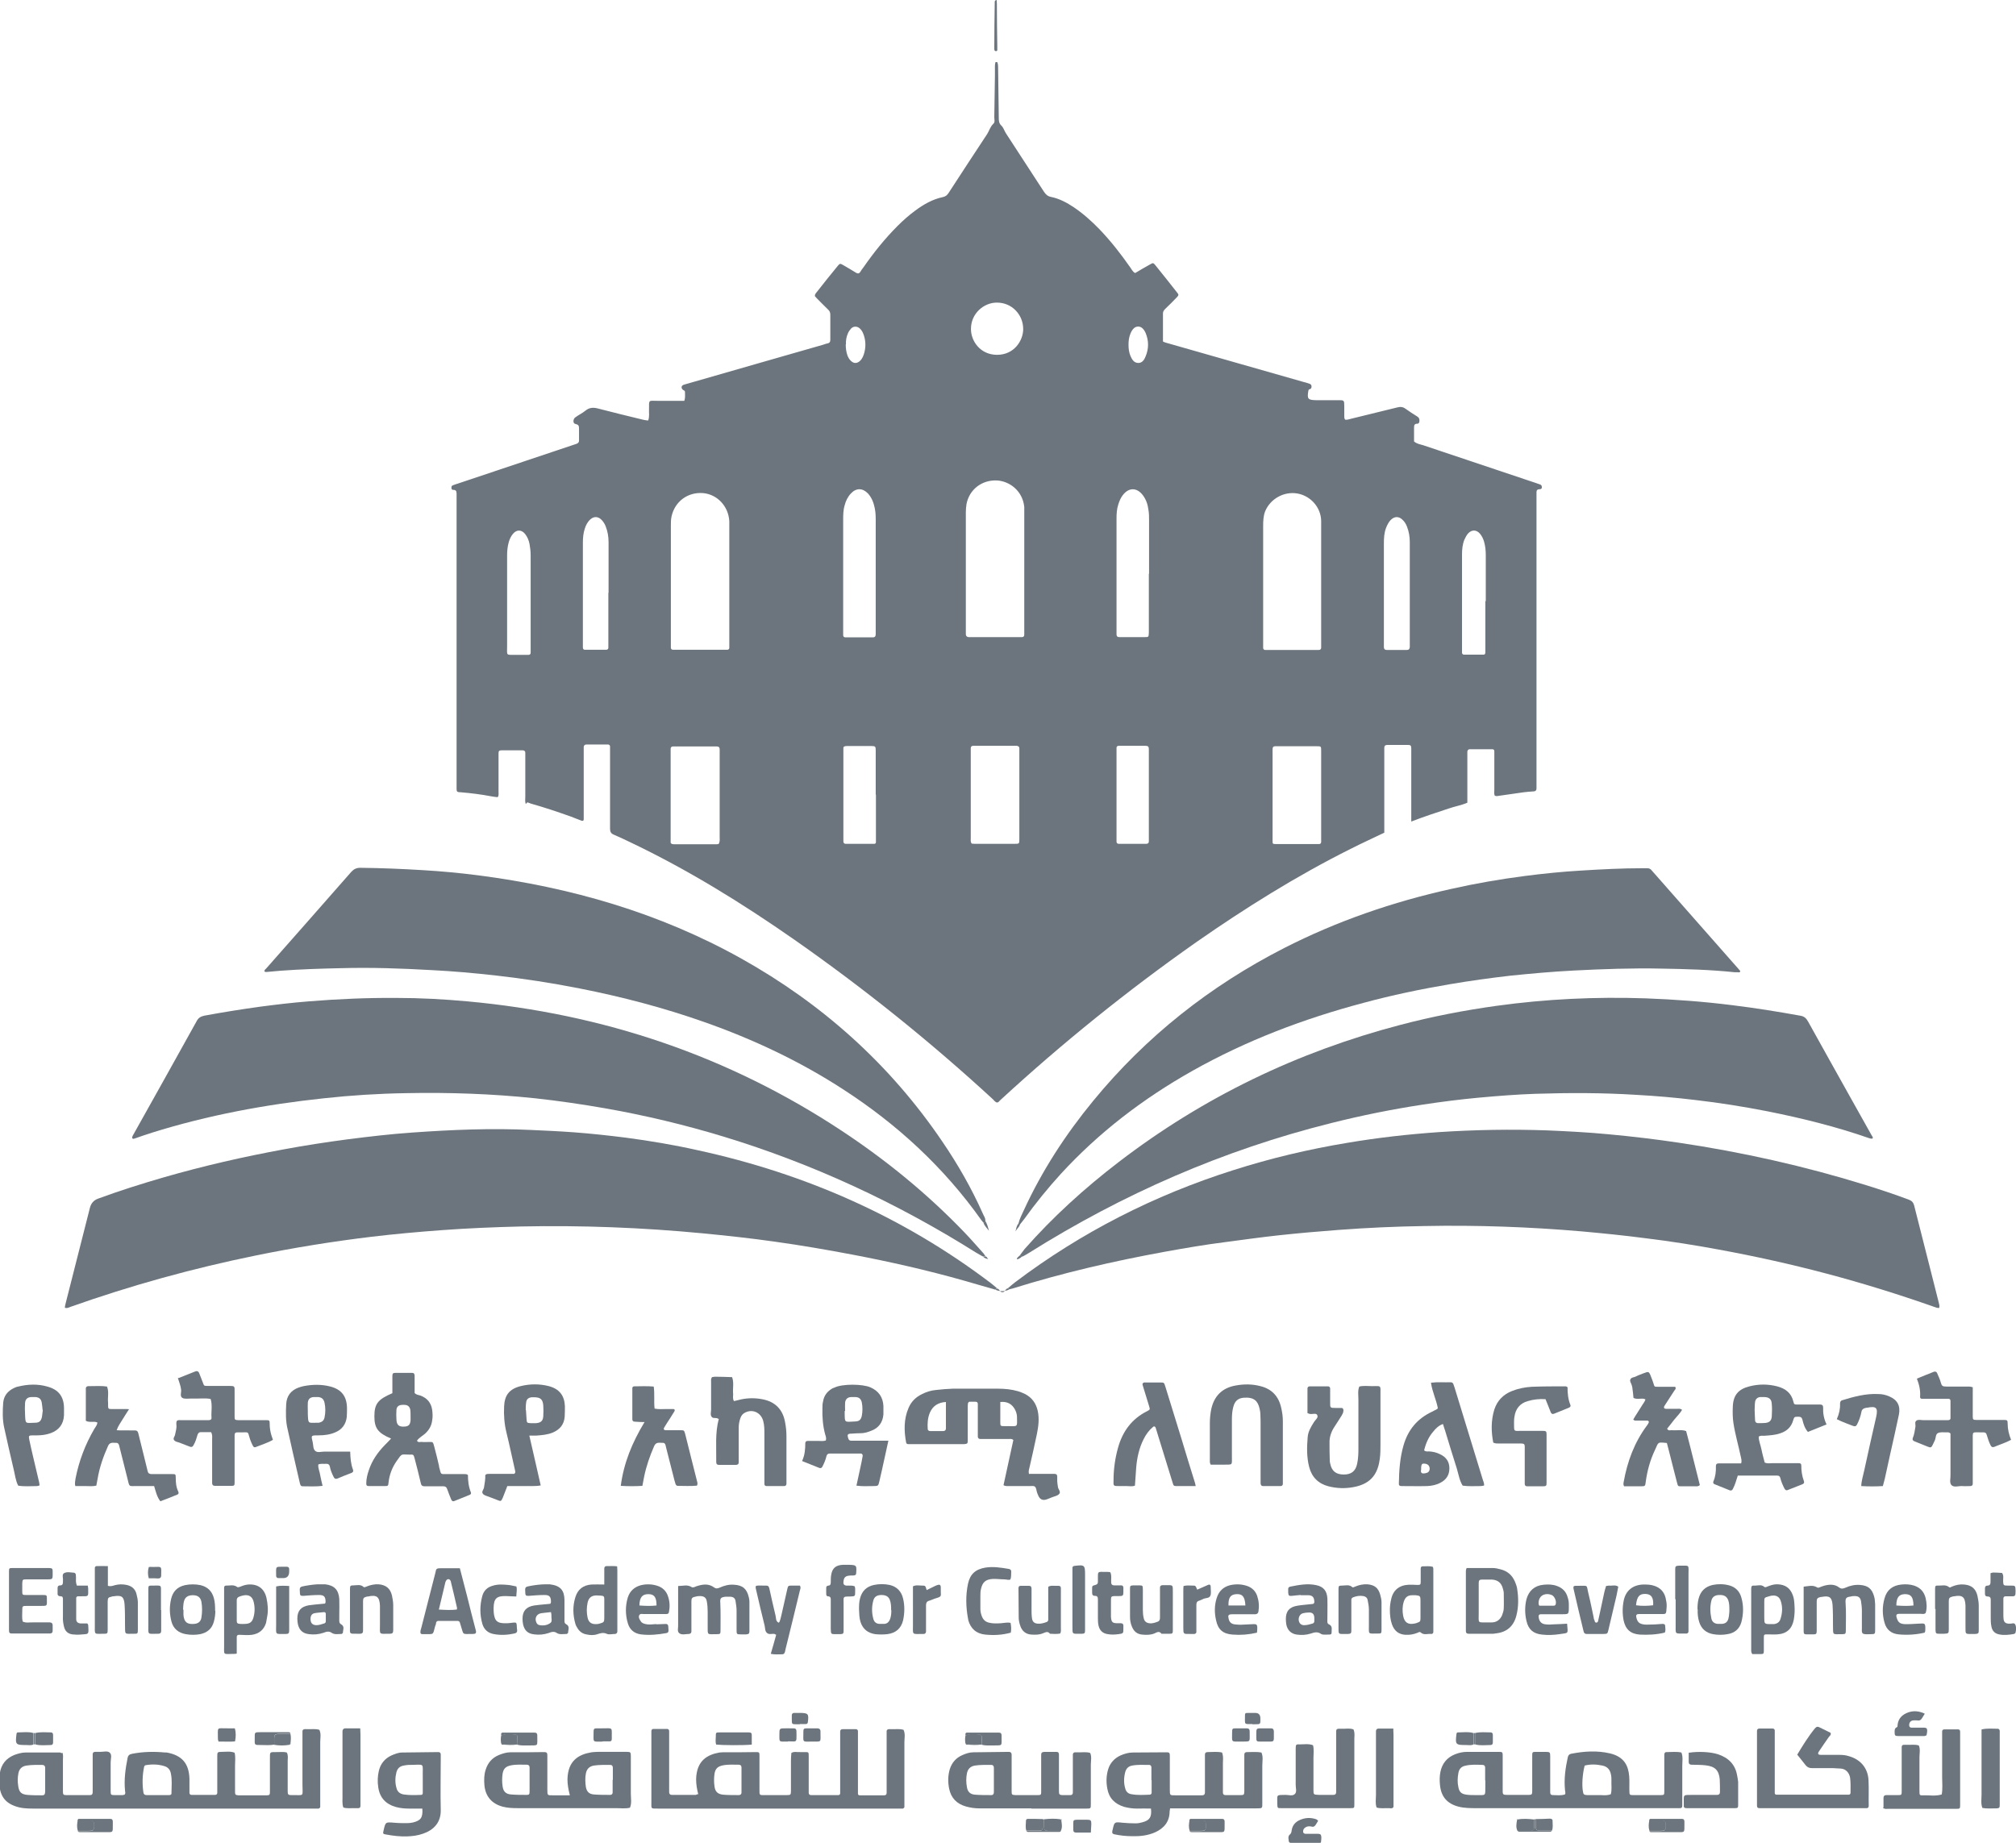 <svg xmlns="http://www.w3.org/2000/svg" id="Layer_2" data-name="Layer 2" viewBox="0 0 94.18 86.11"><defs><style>      .cls-1 {        fill: #6c757d;        stroke-width: 0px;      }    </style></defs><g id="Layer_1-2" data-name="Layer 1"><g><path class="cls-1" d="M24.56,37.57c-.04-.12-.02-.24-.02-.35,0-.6,0-1.2,0-1.8,0-.08,0-.16,0-.25,0-.07-.04-.1-.11-.11-.02,0-.05,0-.07,0-.31,0-.61,0-.92,0-.12,0-.15.03-.15.14,0,.08,0,.16,0,.25,0,.52,0,1.04,0,1.55,0,.08.02.17-.04.25-.1-.01-.2-.02-.3-.04-.47-.09-.95-.15-1.43-.19-.01,0-.02,0-.04,0-.12-.01-.15-.03-.15-.15,0-.11,0-.21,0-.32,0-4.4,0-8.8,0-13.21,0-.09,0-.19,0-.28,0-.12-.04-.17-.16-.17-.05,0-.08-.03-.08-.09,0-.05,0-.1.06-.12.08-.03.15-.06.23-.08,1.76-.59,3.52-1.18,5.28-1.77.09-.03.18-.06.27-.09.09-.03.13-.09.12-.19,0-.18,0-.35,0-.53,0-.13-.03-.18-.17-.21-.12-.02-.12-.23,0-.31.15-.11.32-.19.47-.31.18-.15.37-.16.59-.1.69.18,1.39.35,2.09.52.08.02.16.03.25.04.07-.18.03-.36.04-.53,0-.46-.03-.39.4-.39.41,0,.82,0,1.25,0,.05-.15.03-.29.03-.42,0-.05-.05-.07-.09-.09-.1-.08-.09-.2.03-.24.05-.02.11-.03.17-.05,2.11-.61,4.22-1.21,6.34-1.82.07-.02.13-.05.2-.06.1-.02.14-.07.14-.17,0-.39,0-.78,0-1.17,0-.1-.03-.18-.11-.25-.18-.17-.35-.35-.52-.52-.03-.03-.06-.07-.09-.1-.01-.11.07-.16.11-.22.32-.41.64-.81.97-1.21.07-.09.11-.1.21-.04.21.12.43.25.64.38.07.04.13.04.18-.03.05-.08.1-.16.16-.23.48-.69,1-1.34,1.59-1.93.26-.26.53-.5.83-.72.39-.29.81-.53,1.29-.63.13-.03.2-.09.27-.2.6-.92,1.19-1.83,1.8-2.75.1-.16.14-.34.29-.48.08-.07.04-.2.04-.31.01-.65.02-1.29.03-1.94,0-.15,0-.31,0-.46,0-.05.01-.09.02-.14,0-.03.02-.03.05-.03.03,0,.04,0,.05.03.04.11.02.23.03.35.01.75.02,1.51.03,2.26,0,.13.02.24.13.34.1.1.14.27.23.39.58.9,1.17,1.79,1.75,2.69.08.12.17.21.32.24.4.08.75.27,1.08.49.43.29.82.64,1.18,1.01.53.55,1,1.15,1.44,1.78.07.09.11.21.24.28.22-.13.45-.27.69-.4.15-.09.16-.08.26.04.34.42.68.85,1.01,1.27.08.1.08.12,0,.21-.18.19-.36.37-.55.55-.07.07-.12.14-.11.24,0,.42,0,.85,0,1.29.1.05.2.07.3.1,2.09.6,4.18,1.19,6.27,1.79.08.02.16.04.24.07.07.02.13.05.13.14,0,.07-.02.11-.09.13-.05,0-.05.05-.06.08-.06.37-.02.42.35.43.35,0,.71,0,1.06,0,.26,0,.27,0,.27.28,0,.15,0,.31,0,.46,0,.06,0,.12.04.17.09.02.18-.02.27-.04.72-.18,1.44-.35,2.16-.53.15-.04.27-.03.39.06.18.13.37.25.56.37.08.05.1.13.09.21,0,.06-.03.12-.1.12-.13,0-.15.07-.15.18,0,.22,0,.45,0,.65.13.11.27.13.41.17,1.76.59,3.52,1.18,5.28,1.77.07.02.13.05.2.07.07.02.08.08.08.14,0,.06-.05.08-.1.08-.1,0-.15.04-.15.14,0,.11,0,.21,0,.32,0,4.4,0,8.8,0,13.21,0,.11,0,.21,0,.32,0,.08-.05.13-.13.13-.15.01-.31.02-.46.04-.37.05-.74.11-1.12.16-.08.01-.16.04-.24,0-.04-.09-.02-.19-.02-.28,0-.52,0-1.04,0-1.55,0-.08,0-.16,0-.25,0-.05-.03-.09-.09-.09-.35,0-.71,0-1.06,0-.07,0-.1.05-.11.11,0,.08,0,.16,0,.25,0,.59,0,1.18,0,1.77v.37c-.28.12-.58.17-.87.27-.29.1-.58.19-.87.29-.29.1-.57.2-.88.32v-.38c0-.93,0-1.86,0-2.79,0-.08,0-.16,0-.25,0-.12-.03-.16-.14-.16-.33,0-.66,0-.99,0-.08,0-.13.04-.13.13,0,.09,0,.19,0,.28,0,1.12,0,2.24,0,3.35v.34c-.54.26-1.07.5-1.58.76-2.52,1.26-4.9,2.75-7.21,4.36-3.2,2.25-6.24,4.7-9.12,7.35-.03.03-.07.06-.1.1-.05.05-.1.05-.16,0-.04-.03-.07-.06-.1-.1-2.93-2.7-6.03-5.19-9.29-7.47-2.45-1.71-4.99-3.28-7.7-4.57-.24-.12-.49-.23-.74-.34-.12-.05-.17-.13-.17-.27,0-.68,0-1.37,0-2.05,0-.53,0-1.06,0-1.59,0-.07,0-.14,0-.21,0-.05-.04-.09-.09-.09-.34,0-.68,0-1.02,0-.07,0-.11.04-.12.11,0,.09,0,.19,0,.28,0,.97,0,1.93,0,2.9,0,.07,0,.14,0,.21,0,.06-.05.08-.1.06-.17-.06-.33-.13-.49-.19-.62-.22-1.24-.43-1.88-.61-.06-.02-.11-.04-.16-.06ZM34.07,27.28c0-.89,0-1.79,0-2.68,0-.08,0-.16,0-.25-.04-.7-.57-1.26-1.24-1.31-.71-.05-1.31.4-1.46,1.1-.03.14-.03.28-.03.42,0,1.82,0,3.64,0,5.46,0,.08,0,.16,0,.25,0,.05.04.09.09.09.06,0,.12,0,.18,0,.73,0,1.46,0,2.19,0,.06,0,.12,0,.18,0,.05,0,.09-.03.09-.09,0-.08,0-.16,0-.25,0-.92,0-1.83,0-2.75ZM47.85,26.69c0-.89,0-1.79,0-2.68,0-.11,0-.21,0-.32-.08-.78-.71-1.21-1.28-1.24-.7-.03-1.29.42-1.42,1.11-.02.13-.03.26-.03.39,0,1.83,0,3.67,0,5.5,0,.06,0,.12,0,.18,0,.08.04.13.12.14.06,0,.12,0,.18,0,.72,0,1.44,0,2.15,0,.06,0,.12,0,.18,0,.07,0,.1-.05.1-.11,0-.07,0-.14,0-.21,0-.92,0-1.83,0-2.75ZM61.72,27.27c0-.25,0-.49,0-.74,0-.73,0-1.46,0-2.19-.01-.63-.49-1.17-1.11-1.28-.63-.11-1.27.25-1.51.84-.08.21-.09.44-.09.66,0,1.82,0,3.65,0,5.47,0,.08,0,.16,0,.25,0,.05.04.09.09.09.05,0,.09,0,.14,0,.75,0,1.51,0,2.26,0,.04,0,.07,0,.11,0,.07,0,.11-.04.11-.11,0-.09,0-.19,0-.28,0-.91,0-1.81,0-2.72ZM33.58,39.42c.06-.11.04-.22.04-.32,0-1.29,0-2.59,0-3.88,0-.07,0-.14,0-.21,0-.08-.04-.13-.13-.13-.67,0-1.34,0-2.01,0-.01,0-.02,0-.04,0-.07,0-.11.04-.11.11,0,.07,0,.14,0,.21,0,1.31,0,2.61,0,3.92,0,.08,0,.17,0,.25,0,.03.04.06.07.07.04.01.09.01.14.01.62,0,1.25,0,1.87,0,.06,0,.11,0,.16-.01ZM45.39,39.42s.11.01.16.01c.61,0,1.22,0,1.83,0,.24,0,.24,0,.24-.23,0-.01,0-.02,0-.04,0-1.34,0-2.68,0-4.02,0-.06,0-.12,0-.18,0-.07-.05-.1-.12-.11-.05,0-.09,0-.14,0-.59,0-1.18,0-1.76,0-.05,0-.09,0-.14,0-.07,0-.11.04-.11.11,0,.06,0,.12,0,.18,0,1.34,0,2.68,0,4.02,0,.08-.02.17.04.25ZM40.91,26.85c0-.86,0-1.71,0-2.57,0-.19-.01-.38-.05-.56-.05-.24-.14-.47-.31-.66-.25-.26-.55-.27-.8,0-.15.16-.24.35-.29.55-.07.23-.07.46-.07.7,0,1.7,0,3.41,0,5.11,0,.08,0,.16,0,.25,0,.07.03.11.1.11.43,0,.87,0,1.3,0,.09,0,.12-.06.12-.14,0-.08,0-.16,0-.25,0-.85,0-1.69,0-2.54ZM61.72,37.17c0-.69,0-1.39,0-2.08,0-.22,0-.22-.21-.22-.61,0-1.22,0-1.83,0-.04,0-.07,0-.11,0-.09,0-.12.05-.12.14,0,.07,0,.14,0,.21,0,1.29,0,2.58,0,3.88,0,.06,0,.12,0,.18,0,.15,0,.16.16.16.51,0,1.01,0,1.52,0,.16,0,.33,0,.49,0,.07,0,.1-.04.1-.11,0-.06,0-.12,0-.18,0-.66,0-1.32,0-1.97ZM53.68,26.81c0-.83,0-1.67,0-2.5,0-.16,0-.33-.03-.49-.03-.25-.11-.48-.26-.68-.28-.37-.66-.37-.94,0-.1.13-.16.28-.21.44-.07.22-.08.44-.08.66,0,1.73,0,3.46,0,5.19,0,.07,0,.14,0,.21,0,.09.04.13.12.13.4,0,.8,0,1.2,0,.18,0,.18,0,.19-.21,0-.07,0-.14,0-.21,0-.85,0-1.69,0-2.54ZM64.65,27.63c0,.78,0,1.55,0,2.33,0,.09,0,.19,0,.28,0,.08.04.13.13.13.18,0,.35,0,.53,0,.14,0,.28,0,.42,0,.09,0,.12-.05.13-.13,0-.04,0-.07,0-.11,0-1.6,0-3.2,0-4.8,0-.25-.04-.49-.13-.72-.05-.13-.12-.25-.24-.35-.15-.13-.33-.13-.48,0-.13.11-.2.26-.26.41-.09.24-.1.48-.1.73,0,.74,0,1.48,0,2.22ZM28.43,27.7c0-.79,0-1.58,0-2.36,0-.26-.04-.51-.14-.76-.05-.12-.12-.23-.22-.32-.15-.13-.33-.13-.48,0-.14.12-.22.28-.27.44-.07.21-.09.43-.09.66,0,1.56,0,3.13,0,4.69,0,.07,0,.14,0,.21,0,.05.03.1.08.1.34,0,.68,0,1.02,0,.05,0,.09-.04.09-.09,0-.09,0-.19,0-.28,0-.76,0-1.53,0-2.29ZM40.91,37.13c0-.69,0-1.39,0-2.08,0-.16-.02-.19-.18-.19-.39,0-.78,0-1.16,0-.04,0-.07,0-.1.01-.03.01-.07.03-.07.07,0,.08,0,.16,0,.25,0,1.31,0,2.61,0,3.92,0,.07,0,.14,0,.21,0,.07.04.11.11.11.44,0,.87,0,1.31,0,.01,0,.02,0,.03,0,.04,0,.07-.04.07-.07,0-.08,0-.16,0-.25,0-.66,0-1.32,0-1.98ZM52.16,37.14c0,.65,0,1.29,0,1.94,0,.08,0,.16,0,.25,0,.07.05.1.11.1.42,0,.85,0,1.27,0,.08,0,.13-.03.13-.12,0-.06,0-.12,0-.18,0-1.32,0-2.63,0-3.95,0-.06,0-.12,0-.18,0-.11-.04-.15-.15-.15-.4,0-.8,0-1.2,0-.02,0-.05,0-.07,0-.05,0-.09.04-.09.09,0,.08,0,.16,0,.25,0,.65,0,1.29,0,1.94ZM23.69,28.05c0,.71,0,1.41,0,2.12,0,.5-.07.42.43.43.19,0,.38,0,.56,0,.07,0,.11-.03.11-.1,0-.06,0-.12,0-.18,0-1.46,0-2.91,0-4.37,0-.18-.02-.35-.05-.52-.03-.17-.1-.34-.21-.48-.17-.21-.4-.21-.57,0-.1.12-.16.26-.2.41-.05.19-.07.39-.07.59,0,.71,0,1.41,0,2.12ZM69.41,28.09c0-.72,0-1.44,0-2.15,0-.21-.02-.42-.08-.63-.04-.14-.1-.26-.19-.37-.16-.19-.38-.2-.55-.02-.08.09-.13.19-.18.3-.09.22-.11.46-.11.69,0,1.48,0,2.97,0,4.45,0,.05,0,.09,0,.14,0,.05.04.09.09.09.31,0,.61,0,.92,0,.05,0,.08-.04.08-.1,0-.09,0-.19,0-.28,0-.71,0-1.41,0-2.12ZM46.58,14.14c-.61-.01-1.23.51-1.22,1.24,0,.55.43,1.2,1.22,1.2.81,0,1.22-.68,1.22-1.2,0-.69-.54-1.24-1.22-1.24ZM52.72,16.11c0,.18.02.35.09.52.07.16.16.33.37.33.18,0,.28-.15.34-.31.15-.36.15-.73,0-1.09-.04-.09-.09-.17-.16-.23-.12-.1-.27-.09-.38,0-.08.07-.13.16-.17.26-.07.17-.09.34-.09.51ZM39.51,16.09c0,.18.02.35.08.52.04.1.09.19.17.26.13.12.27.12.41,0,.1-.09.15-.21.19-.33.09-.29.09-.58,0-.86-.04-.12-.09-.24-.19-.33-.12-.11-.29-.12-.41,0-.06.07-.12.15-.15.23-.07.16-.1.33-.09.51Z"></path><path class="cls-1" d="M46.49,60.26c-.5-.14-.99-.29-1.49-.43-1.7-.48-3.42-.87-5.15-1.2-1.21-.23-2.43-.44-3.65-.61-1.12-.16-2.24-.28-3.37-.39-2.83-.27-5.66-.38-8.5-.32-1.22.03-2.45.08-3.67.17-1.1.08-2.21.18-3.3.31-1.82.22-3.63.51-5.43.88-2.94.6-5.83,1.4-8.65,2.4-.07.03-.15.07-.25.04,0-.1.04-.2.06-.3.37-1.46.74-2.92,1.11-4.37q.08-.32.38-.43c1-.37,2.02-.69,3.05-.99,1.87-.54,3.75-.97,5.66-1.32.97-.18,1.95-.33,2.93-.46,1.02-.13,2.03-.25,3.05-.32,1.84-.13,3.69-.21,5.54-.12.67.03,1.34.06,2.01.11.81.06,1.62.15,2.42.25,1.13.15,2.26.34,3.37.59,5,1.09,9.58,3.1,13.67,6.2.1.08.2.16.3.25-.03.02-.06.03-.09.05Z"></path><path class="cls-1" d="M47.08,60.2c.12-.1.23-.2.35-.29,3.09-2.33,6.49-4.06,10.18-5.23,1.75-.56,3.53-.98,5.34-1.28,1.42-.24,2.84-.4,4.28-.5,1.68-.11,3.36-.14,5.05-.08.95.04,1.91.09,2.85.18,1.09.1,2.18.23,3.26.39,2.98.44,5.92,1.1,8.79,1.99.67.21,1.34.43,2,.68.13.05.2.12.24.26.3,1.19.6,2.37.9,3.55.08.33.17.66.25.99.02.08.05.16.02.26-.09,0-.17-.03-.25-.06-1.65-.58-3.32-1.1-5.02-1.55-1.66-.44-3.33-.81-5.02-1.12-1.13-.21-2.27-.39-3.42-.53-.99-.13-1.99-.23-2.98-.32-2.45-.21-4.91-.3-7.37-.25-1.33.02-2.66.08-3.99.18-.93.07-1.85.15-2.78.25-.84.09-1.68.21-2.52.32-.95.12-1.88.28-2.82.45-2.41.44-4.79.99-7.12,1.72-.06.02-.11.02-.17.04-.02-.02-.04-.04-.06-.06Z"></path><path class="cls-1" d="M45.91,58.71c-.11-.06-.22-.13-.33-.19-3.69-2.32-7.61-4.14-11.78-5.41-1.81-.55-3.65-.99-5.52-1.32-1.09-.19-2.18-.35-3.28-.47-2-.21-4.01-.28-6.03-.24-1.28.02-2.56.1-3.84.24-2.73.29-5.42.79-8.04,1.61-.26.08-.51.17-.77.26-.04.01-.09.04-.13.01-.04-.05,0-.09.01-.13,1-1.79,2-3.57,2.99-5.36.08-.15.18-.21.35-.25.87-.16,1.74-.3,2.61-.42.76-.1,1.52-.19,2.28-.25,1.36-.11,2.73-.17,4.09-.16,1.11,0,2.21.06,3.31.16,6.34.58,12.19,2.54,17.51,6.06,2.07,1.37,3.98,2.93,5.7,4.72.31.32.6.66.9.99.04.04.06.1.1.14-.04,0-.09,0-.13,0Z"></path><path class="cls-1" d="M47.65,58.65c.07-.09.14-.19.21-.28,1.33-1.51,2.81-2.85,4.4-4.07,3.95-3.03,8.35-5.15,13.16-6.41,1.48-.39,2.98-.68,4.49-.89,2.31-.32,4.64-.43,6.97-.35,1.35.05,2.7.15,4.05.32,1.06.13,2.12.3,3.17.49.19.03.28.12.37.28.67,1.21,1.35,2.42,2.03,3.64.31.55.62,1.11.93,1.66.03.05.07.09.06.15-.07.04-.12,0-.18-.01-1.55-.54-3.13-.93-4.73-1.25-1.12-.22-2.25-.4-3.38-.53-.91-.11-1.83-.19-2.74-.24-1.58-.1-3.15-.1-4.73-.05-.88.03-1.76.1-2.64.18-.87.08-1.73.19-2.59.32-1.45.22-2.89.51-4.32.87-5.04,1.26-9.73,3.31-14.12,6.07-.1.06-.2.12-.3.17-.03-.02-.06-.04-.1-.05Z"></path><path class="cls-1" d="M47.58,57.17c.05-.22.16-.42.25-.62.85-1.85,1.95-3.54,3.24-5.11,2.47-3.01,5.46-5.37,8.92-7.14,2.47-1.26,5.08-2.16,7.79-2.76,1.15-.26,2.31-.46,3.47-.61.86-.11,1.73-.2,2.6-.25.96-.06,1.93-.11,2.89-.11.07,0,.14,0,.21,0,.09,0,.16.03.21.1.02.03.05.05.07.08,1.33,1.51,2.66,3.02,3.99,4.53.03.03.06.07.08.1-.02.08-.08.05-.12.05-.05,0-.09,0-.14,0-1.14-.12-2.28-.15-3.42-.17-1.37-.03-2.73.02-4.1.09-.99.05-1.97.14-2.96.24-.95.11-1.89.24-2.83.4-1.36.23-2.7.51-4.03.87-2.79.74-5.48,1.76-8,3.18-2.29,1.29-4.36,2.87-6.14,4.81-.61.67-1.18,1.37-1.71,2.11-.07.09-.14.18-.22.28-.02-.02-.04-.04-.06-.06Z"></path><path class="cls-1" d="M45.96,57.15s-.08-.09-.11-.13c-1.75-2.47-3.94-4.49-6.48-6.13-2.02-1.31-4.19-2.33-6.46-3.13-1.9-.67-3.84-1.18-5.82-1.57-1.31-.26-2.62-.46-3.94-.61-.99-.11-1.99-.2-2.99-.25-1.41-.08-2.82-.13-4.24-.09-.94.02-1.88.05-2.82.12-.19.01-.37.04-.56.05-.06,0-.13.03-.19-.02,0-.07.05-.1.09-.14,1.32-1.5,2.65-3,3.97-4.51.12-.13.24-.19.42-.19.98.01,1.95.05,2.93.11.86.05,1.71.13,2.57.24,4.33.56,8.47,1.75,12.3,3.89,3.79,2.12,6.95,4.95,9.39,8.55.73,1.07,1.37,2.19,1.9,3.38.04.1.11.18.11.29,0,.05,0,.09-.05.12Z"></path><path class="cls-1" d="M2.92,81.9c.04.11.02.23.02.35,0,.49,0,.99,0,1.48,0,.12.03.15.14.15.38,0,.75,0,1.13,0,.09,0,.12-.05.12-.14,0-.51,0-1.01,0-1.52,0-.08,0-.16,0-.25,0-.07.04-.11.11-.11.08,0,.16,0,.25,0,.15,0,.34-.06.44.04.11.1.04.29.04.44,0,.46,0,.92,0,1.38,0,.14.02.16.17.16.13,0,.26,0,.39,0,.03,0,.07-.02.09-.02.06-.07.02-.14.02-.2-.05-.51.02-1.01.12-1.51.02-.12.09-.18.21-.2.51-.1,1.03-.11,1.55-.06.02,0,.05,0,.07,0,.71.13,1.04.51,1.06,1.23,0,.21,0,.42,0,.64,0,.07.03.11.1.11.36,0,.73,0,1.09,0,.07,0,.11-.03.11-.1,0-.09,0-.19,0-.28,0-.48,0-.96,0-1.45,0-.16.02-.18.19-.18.21,0,.42-.04.62.04.05.2.02.4.02.6,0,.41,0,.82,0,1.24,0,.12.03.14.15.15.45,0,.89,0,1.34,0,.12,0,.14-.03.14-.15,0-.51,0-1.01,0-1.52,0-.38-.03-.35.34-.35.15,0,.31-.02.45.02.08.16.03.32.04.48,0,.45,0,.89,0,1.34,0,.14.03.17.16.17.64-.01.53.11.53-.49,0-.74,0-1.48,0-2.22,0-.09,0-.19,0-.28,0-.05.04-.08.09-.09.03,0,.07-.01.11,0,.2.01.4-.03.59.03.09.19.04.39.04.58,0,.92,0,1.84,0,2.75,0,.09,0,.19,0,.28,0,.02-.04.06-.07.07-.09,0-.19,0-.28,0-1,0-2,0-3,0-3.28,0-6.57,0-9.85,0-.29,0-.59.01-.88-.06-.59-.15-.88-.48-.91-1.09,0-.16,0-.33.02-.49.06-.42.29-.71.69-.87.17-.06.34-.11.51-.11.54,0,1.08,0,1.62,0,.02,0,.04.02.06.03ZM7.37,83.88c.18,0,.35,0,.53,0,.05,0,.11-.02.11-.07,0-.32.04-.63-.03-.95-.03-.16-.13-.28-.29-.33-.28-.09-.58-.1-.87-.05-.05,0-.08.04-.09.09-.08.39-.09.79-.03,1.19.01.08.06.12.15.12.18,0,.35,0,.53,0ZM2.11,83.2h0c0-.2,0-.4,0-.6,0-.08-.05-.13-.13-.13-.25,0-.49-.01-.74.03-.21.03-.34.15-.38.36-.04.2-.04.39-.01.59.04.29.14.39.42.42.23.02.47.02.7.02.1,0,.13-.04.14-.16,0-.18,0-.35,0-.53Z"></path><path class="cls-1" d="M32.62,83.84c-.06-.23-.1-.46-.1-.7.02-.88.53-1.15,1.09-1.25.05,0,.09-.01.14-.01.53,0,1.06,0,1.59-.01.12,0,.14.02.14.15,0,.52,0,1.04,0,1.55,0,.35-.03.31.33.31.32,0,.64,0,.95,0,.17,0,.19-.02.19-.18,0-.47,0-.94,0-1.41,0-.13.01-.26.02-.38.13-.08.27-.03.41-.04.08,0,.16,0,.25,0,.14,0,.15.01.15.17,0,.48,0,.96,0,1.45,0,.09,0,.19,0,.28,0,.07.04.11.11.11.42,0,.85,0,1.27,0,.05,0,.09-.03.09-.08,0-.09,0-.19,0-.28,0-.78,0-1.55,0-2.33,0-.09,0-.19,0-.28,0-.07.04-.11.11-.11.21,0,.42,0,.63,0,.05,0,.09.04.09.09,0,.09,0,.19,0,.28,0,.8,0,1.6,0,2.4,0,.08,0,.17,0,.25,0,.03.03.07.07.07.01,0,.02,0,.03,0,.38,0,.75,0,1.13,0,.07,0,.11-.04.11-.11,0-.09,0-.19,0-.28,0-.78,0-1.55,0-2.33,0-.09,0-.19,0-.28,0-.05.04-.08.09-.09.03,0,.07,0,.11,0,.2.01.4-.03.59.03.09.19.04.39.04.58,0,.92,0,1.84,0,2.75,0,.09,0,.19,0,.28,0,.02-.04.06-.07.07-.11,0-.21,0-.32,0-1.79,0-3.58,0-5.37,0-1.92,0-3.84,0-5.75,0-.35,0-.31.02-.31-.3,0-1.04,0-2.07,0-3.11,0-.07,0-.14,0-.21,0-.05.03-.1.08-.1.22,0,.45,0,.67,0,.05,0,.08.05.08.1,0,.09,0,.19,0,.28,0,.76,0,1.53,0,2.29,0,.09,0,.19,0,.28,0,.08.04.13.12.13.38,0,.75,0,1.13,0,.01,0,.02-.01.06-.03ZM34.64,83.19h0c0-.2,0-.4,0-.6,0-.09-.05-.13-.13-.13-.25,0-.49-.02-.74.03-.24.05-.35.15-.39.39-.03.2-.03.4,0,.6.03.24.15.35.39.38.24.02.49.02.74.02.08,0,.13-.04.13-.12,0-.19,0-.37,0-.56Z"></path><path class="cls-1" d="M73.11,83.85c.04-.08,0-.15,0-.22-.05-.51.02-1.01.13-1.51.02-.09.06-.15.15-.17.61-.12,1.21-.16,1.82-.02.67.16.86.58.9,1.07.02.23,0,.47.01.71,0,.15.02.17.16.17.44,0,.87,0,1.31,0,.15,0,.16-.02.16-.16,0-.48,0-.97,0-1.45,0-.09,0-.19,0-.28,0-.09.05-.13.13-.12.22,0,.45-.03.67.02.08.2.04.42.04.62,0,.54,0,1.08,0,1.62,0,.08,0,.16,0,.25,0,.07-.03.11-.1.11-.08,0-.16,0-.25,0-3.09,0-6.17,0-9.26,0-.28,0-.56,0-.84-.07-.54-.14-.82-.47-.87-1.02-.02-.2-.02-.4.02-.6.08-.4.31-.68.69-.83.18-.07.36-.11.55-.11.51,0,1.01,0,1.52,0,.12,0,.15.02.15.14,0,.51,0,1.01,0,1.52,0,.38-.04.35.37.35.28,0,.57,0,.85,0,.14,0,.16-.03.16-.17,0-.36,0-.73,0-1.09,0-.2,0-.4,0-.6,0-.14.02-.15.17-.15.15,0,.31,0,.46,0,.19,0,.21.02.21.19,0,.33,0,.66,0,.99,0,.24,0,.47,0,.71,0,.09.04.13.13.13.19,0,.37.03.55-.03ZM74.03,82.5c-.1.38-.14.9-.08,1.22.02.13.05.15.19.16.16,0,.33,0,.49,0,.21-.01.42.04.62-.04.06-.21.02-.42.03-.63,0-.09,0-.19-.02-.28-.04-.23-.16-.38-.4-.43-.28-.06-.56-.07-.83,0ZM69.38,83.2h0c0-.2,0-.4,0-.6,0-.06-.02-.12-.1-.13-.28-.01-.56-.03-.84.04-.18.04-.28.16-.31.34-.04.22-.05.44,0,.66.04.22.14.32.38.35.14.02.28.02.42.02.52,0,.45.06.46-.44,0-.08,0-.16,0-.25Z"></path><path class="cls-1" d="M48.09,68.87c.28,0,.55,0,.82,0,.12,0,.24,0,.35,0,.08,0,.13.03.13.13,0,.07,0,.14,0,.21,0,.08.02.16.03.25,0,.12.16.24.06.35-.08.09-.23.11-.35.16-.06.03-.13.05-.2.08q-.32.13-.44-.2c-.02-.05-.05-.11-.06-.17-.05-.29-.12-.24-.34-.24-.32,0-.64,0-.95,0-.08,0-.17.01-.26-.04.15-.7.31-1.41.46-2.11-.07-.07-.14-.05-.21-.05-.36,0-.73,0-1.09,0-.08,0-.16,0-.25,0-.07,0-.11-.05-.11-.11,0-.18,0-.35,0-.53,0-.33,0-.66,0-.99,0-.07-.03-.11-.11-.11-.09,0-.19,0-.28,0-.03,0-.06.04-.07.07-.01.07-.01.14-.01.21,0,.44,0,.87,0,1.31,0,.08,0,.16,0,.25,0,.11-.03.13-.16.14-.04,0-.07,0-.11,0-.79,0-1.58,0-2.37,0-.05,0-.09,0-.14,0-.05,0-.09-.02-.1-.08-.1-.54-.11-1.08.11-1.6.12-.29.33-.51.62-.65.21-.11.44-.18.67-.2.26-.03.52-.05.77-.06.71,0,1.41,0,2.12,0,.32,0,.64.03.94.12.11.03.22.08.33.13.32.17.51.43.59.79.08.37.03.73-.04,1.08-.11.53-.23,1.06-.35,1.58-.02.08-.05.16-.02.29ZM44.2,65.51c-.37.02-.62.18-.76.5-.1.24-.12.5-.1.76,0,.07.06.1.12.1.2,0,.4,0,.6,0,.08,0,.13-.04.13-.12,0-.41,0-.82,0-1.24ZM46.73,65.51c0,.32,0,.62,0,.93,0,.19,0,.2.2.2.06,0,.12,0,.18,0,.44,0,.41.06.4-.43,0-.12-.04-.24-.09-.34-.14-.26-.35-.39-.68-.36Z"></path><path class="cls-1" d="M54.66,84.5c0,.07-.02.11-.02.14,0,.48-.26.79-.68.98-.34.15-.7.19-1.07.18-.28,0-.56-.03-.84-.09-.07-.02-.1-.05-.09-.12,0-.03.01-.07.02-.1.08-.36.08-.36.45-.32.21.02.42.03.63.03.1,0,.21-.02.31-.05.34-.09.44-.24.4-.64-.22,0-.44-.01-.66,0-.2,0-.4-.03-.59-.08-.43-.13-.71-.4-.79-.85-.06-.31-.05-.61.04-.91.09-.29.29-.51.57-.64.18-.08.38-.14.58-.14.53,0,1.06-.01,1.59-.01.11,0,.14.03.14.15,0,.53,0,1.06,0,1.59,0,.28,0,.27.27.27.41,0,.82,0,1.24,0,.08,0,.13-.04.13-.13,0-.48,0-.97,0-1.45,0-.11,0-.21,0-.32,0-.09.05-.12.13-.12.22,0,.45-.03.67.02.08.2.03.42.04.62,0,.41,0,.82,0,1.24,0,.08.03.13.12.13.24,0,.47,0,.71,0,.15,0,.16-.02.17-.16,0-.48,0-.97,0-1.45,0-.09,0-.19,0-.28,0-.09.05-.12.13-.12.01,0,.02,0,.04,0,.21,0,.42-.02.63.02.09.2.04.42.04.62,0,.58,0,1.15,0,1.73,0,.26.02.26-.28.26-.54,0-1.08,0-1.63,0-.73,0-1.46,0-2.19,0h-.2ZM53.79,83.19h0c0-.2,0-.4,0-.6,0-.06-.03-.12-.1-.12-.27,0-.54-.02-.8.03-.17.03-.27.13-.32.29-.07.26-.08.53,0,.79.04.15.14.24.3.26.28.05.56.03.84.02.05,0,.09-.04.09-.09,0-.2,0-.4,0-.6Z"></path><path class="cls-1" d="M26.62,83.88c-.07-.27-.11-.5-.11-.74.02-.88.53-1.16,1.12-1.26.09-.01.19-.02.28-.02.46,0,.92,0,1.38,0,.16,0,.18.02.18.19,0,.59,0,1.18,0,1.76,0,.22.05.44-.04.66-.21.05-.42.02-.63.02-1.54,0-3.08,0-4.62,0-.24,0-.47-.01-.7-.07-.51-.14-.8-.48-.85-1-.02-.25-.02-.49.06-.73.1-.32.3-.55.61-.68.17-.07.36-.13.54-.13.53,0,1.06,0,1.59-.01.11,0,.14.04.14.15,0,.53,0,1.06,0,1.59,0,.29,0,.28.26.28.25,0,.49,0,.78,0ZM24.74,83.19h0c0-.2,0-.4,0-.6,0-.09-.05-.13-.13-.13-.25,0-.49-.02-.74.03-.24.05-.35.15-.39.39-.03.2-.03.4,0,.59.03.24.15.36.39.38.24.02.49.02.74.02.11,0,.13-.03.13-.16,0-.18,0-.35,0-.53ZM28.63,83.17h0c0-.19,0-.37,0-.56,0-.08-.03-.14-.12-.14-.26,0-.51-.01-.77.03-.22.04-.33.17-.37.37-.04.21-.03.42,0,.63.04.22.15.33.37.35.26.02.51.02.77.02.06,0,.11-.04.11-.11,0-.2,0-.4,0-.6Z"></path><path class="cls-1" d="M18.27,67.22c-.62-.26-.78-.49-.78-1.04,0-.58.16-.79.84-1.08,0-.26,0-.53,0-.8,0-.12.03-.15.14-.15.26,0,.52,0,.78,0,.09,0,.12.05.12.14,0,.27,0,.54,0,.8.08.09.18.09.27.12.32.12.5.34.55.67.02.16.03.33,0,.49-.03.25-.14.44-.32.61-.13.12-.29.19-.39.34.06.11.17.04.25.06.09.01.19,0,.28,0,.22,0,.21-.03.28.23.08.29.15.59.22.89,0,.02,0,.05.01.07.1.35.03.31.39.31.25,0,.49,0,.74,0,.07,0,.14-.01.21.04,0,.27.03.55.14.82.02.05-.01.09-.06.11-.24.1-.48.19-.72.29-.07.03-.11-.01-.14-.07-.07-.16-.13-.33-.19-.49-.03-.09-.08-.13-.18-.13-.29,0-.59,0-.88,0-.1,0-.15-.04-.17-.14-.09-.39-.19-.78-.29-1.16-.05-.18-.05-.19-.24-.18-.41,0-.33-.08-.6.3-.21.3-.34.64-.38,1.01-.01.15-.03.16-.17.16-.25,0-.49,0-.74,0-.1,0-.13-.03-.13-.12,0-.21.05-.42.12-.62.15-.46.42-.84.75-1.18.09-.09.18-.18.29-.3ZM19.18,66.17h0c0-.09,0-.19-.01-.28-.02-.13-.09-.22-.22-.24-.07-.01-.14-.01-.21,0-.13.02-.21.09-.22.23-.01.15-.01.3,0,.45.01.26.12.35.38.33.19-.01.26-.09.28-.29,0-.07,0-.14,0-.21Z"></path><path class="cls-1" d="M81.18,68.96c-.07.23-.13.43-.23.62-.03.06-.08.08-.14.06-.24-.1-.48-.19-.72-.29-.04-.02-.07-.06-.05-.12.1-.23.13-.47.12-.72,0-.09.04-.13.13-.13.24,0,.47,0,.71,0,.12,0,.23,0,.34,0,.04-.13,0-.23-.02-.33-.11-.52-.26-1.03-.34-1.55-.04-.26-.04-.52-.03-.77.02-.54.26-.82.78-.95.43-.11.86-.11,1.29,0,.38.1.66.3.76.71.03.14.05.14.2.14.35,0,.71,0,1.06,0,.08,0,.13.04.13.13-.01.27.03.53.16.8-.3.12-.58.23-.87.35-.15-.17-.21-.37-.26-.58-.03-.1-.08-.13-.18-.13-.19,0-.2,0-.25.17-.09.31-.29.5-.59.6-.25.09-.51.1-.76.12-.08,0-.17-.02-.26.04,0,.2.09.4.13.6.04.21.1.41.15.61.13.06.25.03.36.03.41,0,.82,0,1.24,0,.07,0,.11.03.11.1,0,.25.03.49.12.73.03.09,0,.13-.08.16-.22.09-.44.17-.66.26-.09.04-.13,0-.17-.07-.08-.16-.15-.32-.19-.49-.02-.08-.07-.11-.15-.11-.6,0-1.2,0-1.83,0ZM81.97,65.89c0,.19.02.33.02.47,0,.08.04.13.13.14.12,0,.24,0,.35-.01.19-.02.28-.1.3-.29.01-.2.02-.4,0-.6-.01-.22-.12-.31-.34-.32-.07,0-.14,0-.21,0-.13.02-.21.1-.23.23-.02.14-.01.28-.02.37Z"></path><path class="cls-1" d="M48.19,84.5c-.81,0-1.62,0-2.44,0-.21,0-.42-.03-.63-.09-.42-.12-.69-.39-.78-.83-.06-.3-.06-.61.03-.91.1-.31.29-.53.59-.66.16-.07.33-.13.51-.13.55-.01,1.11-.01,1.66-.02.08,0,.13.04.13.13,0,.32,0,.64,0,.95,0,.26,0,.52,0,.78,0,.14.02.15.17.16.35,0,.71,0,1.06,0,.13,0,.15-.02.15-.14,0-.31,0-.61,0-.92,0-.27,0-.54,0-.81,0-.11.03-.14.15-.15.19,0,.38,0,.56,0,.09,0,.12.04.12.13,0,.47,0,.94,0,1.41,0,.11,0,.21,0,.32,0,.12.03.15.14.16.13,0,.26,0,.39,0,.09,0,.12-.05.12-.13,0-.49,0-.99,0-1.48,0-.09,0-.19,0-.28,0-.07.04-.11.11-.11.05,0,.09,0,.14,0,.19.01.37-.03.56.03.08.18.03.37.03.55,0,.61,0,1.22,0,1.83,0,.22,0,.22-.21.22-.49,0-.99,0-1.48,0-.36,0-.73,0-1.09,0h0ZM46.43,83.21h0c0-.2,0-.4,0-.6,0-.08-.03-.14-.12-.14-.26,0-.51-.01-.77.03-.22.04-.33.17-.37.37-.04.21-.04.42,0,.63.03.22.15.34.37.36.26.02.51.02.77.02.09,0,.12-.06.12-.14,0-.18,0-.35,0-.53Z"></path><path class="cls-1" d="M69.31,69.42s-.09.02-.14.02c-.28,0-.56.02-.84-.02-.15-.24-.19-.52-.27-.79-.19-.59-.37-1.19-.55-1.78-.03-.1-.07-.2-.1-.31-.2.07-.33.2-.45.35-.22.25-.35.55-.43.88.07.07.16.05.23.05.18.01.35.05.51.13.28.13.44.34.44.66,0,.32-.15.54-.43.68-.19.1-.4.14-.61.15-.4.01-.8,0-1.2,0-.09,0-.13-.04-.12-.13.01-.6.05-1.2.22-1.78.21-.72.64-1.24,1.32-1.56.08-.04.17-.09.25-.13,0,0,.01-.02.03-.04-.07-.39-.26-.76-.32-1.19.32-.04.62-.01.93-.02.05,0,.09.03.11.07.02.05.04.11.06.17.44,1.44.88,2.87,1.32,4.31.03.09.07.17.06.28ZM66.38,68.7s0,.02,0,.04c0,.07.04.11.11.11.06,0,.12-.01.17-.03.1-.03.15-.14.12-.26-.03-.11-.12-.17-.27-.17-.08,0-.11.04-.12.18,0,.03,0,.07,0,.13Z"></path><path class="cls-1" d="M61.08,66.04c0-.38,0-.77,0-1.16,0-.07.05-.1.11-.1.28,0,.56,0,.85,0,.07,0,.1.05.1.11,0,.2,0,.4,0,.6,0,.3-.02.3.28.3.08,0,.16,0,.25,0,.07,0,.09.06.09.12,0,.09-.04.16-.08.23-.11.18-.23.36-.34.53-.15.23-.24.48-.23.76,0,.25,0,.49.01.74,0,.07,0,.14.02.21.07.36.27.52.64.52.35,0,.55-.16.62-.5.05-.23.06-.47.06-.7,0-.76,0-1.53,0-2.29,0-.21-.04-.42.04-.62.2-.05.4-.02.59-.02.45,0,.4-.06.4.39,0,.78,0,1.55,0,2.33,0,.22,0,.45-.03.67-.08.61-.33,1.17-1.24,1.33-.38.07-.77.06-1.16-.04-.47-.12-.78-.43-.9-.9-.12-.46-.11-.93-.07-1.4.02-.26.16-.49.3-.71.06-.1.22-.2.14-.33-.06-.09-.22-.02-.33-.04-.03,0-.07-.02-.12-.04Z"></path><path class="cls-1" d="M41.5,67.33c-.11.5-.21.96-.31,1.41-.04.16-.07.32-.11.48-.05.21-.05.22-.28.22-.26,0-.51.02-.79-.02.06-.28.12-.56.18-.83.04-.18.08-.37.11-.55.01-.06-.02-.12-.09-.12-.48,0-.96,0-1.45,0-.08,0-.13.04-.15.12-.04.17-.11.34-.19.49-.03.06-.08.09-.15.06-.26-.1-.52-.21-.8-.32.13-.28.15-.56.15-.84,0-.07.05-.1.12-.1.16,0,.33,0,.49,0,.12,0,.23.02.35-.02.03-.1,0-.19-.03-.28-.11-.4-.14-.81-.13-1.22,0-.11,0-.21.03-.32.04-.27.19-.47.43-.61.03-.02.07-.03.1-.04.35-.18,1.31-.18,1.69-.01.38.17.58.46.6.87,0,.13,0,.26,0,.39-.03.37-.22.64-.58.77-.15.06-.31.11-.48.11-.14,0-.28.01-.42.02-.2,0-.22.04-.16.23.03.09.08.1.16.1.41,0,.82,0,1.24,0,.14,0,.28,0,.47,0ZM39.46,65.93s0,0,0,0c0,.02,0,.05,0,.07.01.49-.04.45.51.42.18-.01.25-.09.29-.26.04-.21.04-.42,0-.63-.04-.16-.12-.24-.29-.25-.07,0-.14,0-.21,0-.17.01-.26.1-.28.26-.01.13,0,.26,0,.39Z"></path><path class="cls-1" d="M83.96,81.99c.26-.43.51-.84.82-1.22.06-.07.11-.11.21-.06.18.09.36.17.53.26.03.1-.04.14-.08.19-.15.22-.31.44-.46.67-.08.12-.05.17.09.17.28,0,.57,0,.85,0,.15,0,.3.01.45.06.54.15.89.55.92,1.12.02.4,0,.8.01,1.2,0,.07-.03.11-.1.11-.07,0-.14,0-.21,0-1.53,0-3.06,0-4.59,0-.07,0-.14,0-.21,0-.07,0-.11-.03-.11-.11,0-.06,0-.12,0-.18,0-1.05,0-2.09,0-3.14,0-.06,0-.12,0-.18,0-.07.04-.11.11-.11.21,0,.42,0,.63,0,.05,0,.09.04.09.09,0,.09,0,.19,0,.28,0,.8,0,1.6,0,2.4,0,.08,0,.17,0,.25,0,.03.03.07.07.07.05,0,.09,0,.14,0,1.05,0,2.1,0,3.14,0,.04,0,.07,0,.11,0,.05,0,.08-.04.08-.09,0-.24.01-.47-.02-.7-.04-.24-.21-.42-.44-.43-.12,0-.23-.02-.35-.02-.33,0-.66,0-.99,0-.13,0-.22-.04-.3-.14-.12-.16-.25-.31-.39-.49Z"></path><path class="cls-1" d="M92.16,64.8c0,.14,0,.29,0,.44,0,.32,0,.64,0,.95,0,.14.02.16.17.16.34,0,.68,0,1.02,0,.09,0,.19,0,.28,0,.14,0,.16.02.16.17,0,.26.06.51.16.76-.26.14-.53.22-.79.33-.08.03-.13,0-.17-.08-.08-.16-.13-.33-.18-.49-.02-.08-.07-.11-.15-.11-.59.01-.49-.1-.5.46,0,.58,0,1.15,0,1.73,0,.07,0,.14,0,.21,0,.07-.04.11-.11.11-.13,0-.26.01-.39,0-.17-.01-.38.08-.5-.05-.1-.12-.03-.32-.04-.48,0-.6,0-1.2,0-1.8,0-.05,0-.09,0-.12-.06-.08-.14-.06-.2-.06-.13,0-.27-.02-.38.03-.12.05-.1.23-.15.34-.03.06-.06.13-.09.19-.07.15-.1.17-.24.11-.21-.08-.41-.17-.62-.25-.08-.03-.11-.08-.08-.16.07-.16.09-.34.12-.51.02-.1-.05-.23.05-.3.09-.06.21-.02.31-.02.39,0,.78,0,1.16,0,.06,0,.12-.02.12-.09,0-.27,0-.54,0-.81,0-.07-.04-.1-.11-.1-.33,0-.66,0-.99,0-.08,0-.16,0-.25,0-.03,0-.07-.03-.07-.07,0-.01,0-.02,0-.03.02-.29-.04-.56-.15-.84.27-.11.53-.22.79-.32.06-.02.12-.01.15.05.06.15.14.3.18.46.04.15.08.18.25.18.32,0,.64,0,.95,0,.09,0,.19-.01.3.04Z"></path><path class="cls-1" d="M8.35,64.39c.28-.11.53-.21.78-.31.08-.03.14,0,.17.07.06.15.12.3.18.46.05.14.05.15.19.15.34,0,.68,0,1.02,0,.29,0,.27.01.27.27,0,.39,0,.78,0,1.16,0,.15.01.16.16.17.38,0,.75,0,1.13,0,.06,0,.12,0,.18,0,.16,0,.17.01.17.19,0,.18.03.35.08.52.02.07.05.13.07.21-.26.15-.54.23-.81.34-.05.02-.09,0-.12-.05-.07-.13-.13-.28-.17-.42-.07-.23-.03-.23-.32-.22-.08,0-.16,0-.25,0-.09,0-.12.05-.12.13,0,.2,0,.4,0,.6,0,.54,0,1.08,0,1.62,0,.13-.02.15-.14.15-.26,0-.52,0-.78,0-.09,0-.13-.05-.13-.13,0-.08,0-.16,0-.25,0-.6,0-1.2,0-1.8,0-.1.02-.21-.05-.33-.15,0-.31,0-.48,0-.09,0-.12.05-.15.12-.05.17-.1.34-.19.49-.04.08-.09.1-.17.07-.16-.06-.33-.13-.49-.19-.09-.03-.19-.04-.25-.12-.06-.09.04-.17.05-.26.03-.15.08-.3.06-.45-.02-.25.06-.22.24-.22.42,0,.85,0,1.27,0,.08,0,.14-.03.13-.12-.02-.29.05-.58-.04-.87-.26-.05-.51-.01-.77-.02-.05,0-.09,0-.14,0-.14,0-.31.03-.41-.03-.13-.07-.04-.26-.06-.39-.02-.18-.09-.34-.15-.54Z"></path><path class="cls-1" d="M6.02,65.86c-.12.19-.22.34-.31.49-.09.15-.19.28-.26.48.24.02.45,0,.66.01.07,0,.14,0,.21,0,.08,0,.12.05.14.13.09.38.19.75.28,1.13.05.22.11.43.16.65.02.09.08.13.18.13.32,0,.64,0,.95,0,.17,0,.18,0,.18.17,0,.23.02.45.12.65.03.07.01.12-.05.14-.26.11-.52.21-.79.31-.16-.21-.21-.45-.29-.71-.26,0-.51,0-.77,0-.43-.01-.37.08-.48-.37-.12-.49-.25-.98-.37-1.47-.02-.09-.04-.19-.17-.18-.13,0-.28-.04-.36.14-.22.49-.4,1-.49,1.54-.02.1-.04.21-.06.32-.17.04-.33.02-.49.02-.16,0-.33,0-.49,0-.04-.14,0-.25.01-.36.16-.81.45-1.58.87-2.3.06-.1.14-.19.15-.31-.17-.08-.36.02-.54-.08,0-.5,0-1,0-1.51,0-.07.04-.1.11-.11.04,0,.07,0,.11,0,.26,0,.52-.02.77.02.1.25.02.51.05.76,0,.05,0,.09,0,.14,0,.13.02.15.14.15.22,0,.45,0,.67,0,.05,0,.09,0,.19.01Z"></path><path class="cls-1" d="M77.89,67.43c-.48-.05-.4-.05-.57.31-.23.48-.37.99-.44,1.52-.02.18-.03.19-.22.19-.27,0-.54,0-.79,0-.04-.08-.03-.14-.02-.19.17-.96.5-1.86,1.09-2.65.02-.03.04-.06.06-.09.05-.08.03-.14-.06-.14-.15,0-.31,0-.46,0-.06,0-.12.02-.18-.05.06-.1.12-.21.19-.31.06-.1.13-.2.19-.3.06-.11.15-.2.19-.33-.04-.01-.06-.03-.08-.03-.16-.02-.33.04-.48-.04-.01-.15-.03-.3-.05-.45,0-.05-.02-.09-.03-.14-.02-.09-.1-.17-.07-.26.04-.12.17-.1.26-.15.11-.06.24-.1.36-.15.24-.09.25-.1.35.16.05.11.08.22.12.33.04.14.04.14.19.14.28,0,.56,0,.82,0,.05.09,0,.13-.04.18-.15.24-.31.47-.46.71-.05.08-.02.14.07.14.18,0,.35,0,.53,0,.07,0,.14-.02.22.05-.1.17-.24.3-.36.45-.11.15-.23.29-.34.43.07.12.16.06.23.07.22.02.44-.04.66.04.05.2.11.41.16.61.16.64.32,1.27.48,1.91-.07.08-.16.06-.23.06-.21,0-.42,0-.64,0-.15,0-.15,0-.19-.15-.12-.45-.23-.91-.35-1.37-.04-.17-.09-.34-.13-.5Z"></path><path class="cls-1" d="M33.56,66.3c-.1-.08-.24,0-.31-.09-.08-.1-.03-.23-.03-.34,0-.42,0-.85,0-1.27,0-.08-.02-.16.04-.25.04,0,.08-.02.13-.02.27,0,.54.01.81.02.1.26.02.53.05.8,0,.1-.03.21.04.32.11-.03.22-.05.33-.08.33-.07.66-.07.98-.01.61.11.98.48,1.08,1.1.04.21.06.42.06.63,0,.69,0,1.39,0,2.08,0,.05,0,.09,0,.14,0,.07-.04.11-.11.11-.27,0-.54,0-.81,0-.07,0-.11-.03-.11-.1,0-.09,0-.19,0-.28,0-.68,0-1.36,0-2.05,0-.21,0-.42-.06-.63-.11-.37-.48-.55-.83-.38-.11.05-.19.14-.23.26-.05.14-.08.29-.08.45,0,.45,0,.89,0,1.34,0,.09,0,.19,0,.28,0,.09-.05.12-.14.12-.26,0-.52,0-.78,0-.09,0-.13-.04-.13-.13.01-.68-.06-1.36.12-2.02Z"></path><path class="cls-1" d="M16.36,67.83c.01.31.03.58.13.84.03.08,0,.13-.08.16-.22.08-.44.17-.65.26-.08.03-.14,0-.17-.07-.08-.16-.15-.32-.18-.49-.02-.09-.08-.14-.18-.13-.12.01-.23-.02-.36.03-.02.18.07.34.09.51.03.16.07.32.11.49-.32.04-.63.02-.93.02-.09,0-.11-.06-.13-.14-.11-.49-.23-.98-.34-1.48-.08-.34-.15-.69-.23-1.03-.1-.39-.09-.79-.07-1.19.02-.38.22-.64.57-.77.08-.03.16-.05.24-.07.42-.08.84-.09,1.26.02.52.14.76.46.77,1,0,.14,0,.28-.01.42-.04.34-.22.59-.54.72-.25.11-.52.14-.79.14-.35,0-.34,0-.26.33.03.13.01.31.12.4.11.09.27.03.41.03.4,0,.8,0,1.22,0ZM14.38,65.92h0s0,.09,0,.14c.02.5,0,.42.49.42.01,0,.02,0,.03,0,.14-.03.23-.1.26-.24.05-.23.05-.47,0-.7-.04-.16-.12-.24-.29-.26-.07,0-.14,0-.21,0-.17.01-.26.09-.28.26-.01.13,0,.26,0,.39Z"></path><path class="cls-1" d="M24.73,67.09c.18.8.36,1.55.53,2.32-.28.05-.53.02-.79.03-.26,0-.51,0-.77,0-.07.19-.14.37-.21.54-.08.18-.09.18-.26.11-.13-.05-.26-.1-.39-.15-.1-.04-.22-.06-.28-.14-.08-.09.03-.19.05-.29.03-.2.07-.39.06-.58.06-.08.13-.05.2-.06.39,0,.77,0,1.15,0,.09-.07.04-.14.03-.21-.13-.57-.25-1.15-.39-1.72-.1-.4-.13-.81-.11-1.22.02-.53.25-.82.77-.95.44-.11.89-.11,1.32,0,.49.13.73.44.75.94,0,.16,0,.33-.01.49-.03.37-.23.6-.56.74-.24.1-.5.12-.76.14-.09,0-.18,0-.33,0ZM24.57,65.88c.01.19.02.32.03.45.01.15.03.16.17.17.09,0,.19,0,.28,0,.22-.02.32-.11.33-.33.01-.16.01-.33,0-.49-.02-.29-.13-.39-.43-.39-.04,0-.07,0-.11,0-.16.02-.24.09-.26.24-.02.14-.02.28-.02.36Z"></path><path class="cls-1" d="M56.57,68.45c-.06-.08-.05-.15-.05-.22,0-.58,0-1.15,0-1.73,0-.21.02-.42.06-.63.13-.63.51-1.02,1.15-1.13.38-.07.77-.07,1.15.03.53.13.85.47.97,1,.05.21.08.42.08.63,0,.94,0,1.88,0,2.82,0,.04,0,.07,0,.11,0,.07-.04.11-.11.11-.27,0-.54,0-.81,0-.09,0-.12-.06-.12-.14,0-.08,0-.16,0-.25,0-.81,0-1.62,0-2.43,0-.18,0-.35-.01-.53,0-.09-.02-.19-.04-.28-.08-.34-.25-.53-.72-.5-.29.02-.44.16-.51.45-.05.19-.06.39-.06.59,0,.56,0,1.13,0,1.69,0,.45.05.39-.39.4-.2,0-.4,0-.58,0Z"></path><path class="cls-1" d="M55.86,69.44c-.32,0-.61,0-.89,0-.13,0-.15-.01-.19-.16-.17-.54-.33-1.08-.5-1.62-.1-.31-.19-.63-.29-.94-.02-.07-.08-.09-.13-.04-.18.15-.32.34-.43.56-.21.41-.31.86-.35,1.32-.02.28-.04.56-.06.86-.13.05-.26.02-.38.02-.12,0-.24,0-.35,0-.28,0-.28,0-.27-.26,0-.52.07-1.03.21-1.53.21-.76.64-1.35,1.36-1.71.14-.07.14-.08.09-.24-.09-.29-.18-.58-.27-.88-.02-.05-.03-.11-.04-.15.04-.09.11-.07.16-.07.22,0,.45,0,.67,0,.18,0,.18,0,.24.19.25.82.51,1.64.76,2.46.2.66.4,1.33.61,1.99.02.05.03.11.05.21Z"></path><path class="cls-1" d="M30.13,66.45c-.2,0-.34-.01-.48-.02-.07,0-.11-.04-.11-.11,0-.48,0-.96,0-1.45,0-.05.03-.09.08-.09.3,0,.61-.02.92.01.05.35,0,.69.04,1.03.19.04.38.02.56.02.11,0,.21,0,.32,0,.05,0,.08.05.05.1-.12.2-.25.4-.38.6-.04.06-.07.12-.11.18-.03.06,0,.11.08.11.16,0,.33,0,.49,0,.06,0,.12,0,.18,0,.19,0,.19,0,.24.18.1.4.2.8.3,1.2.08.33.17.66.25.99.02.07.04.14,0,.22-.3.03-.6.01-.9.01-.05,0-.08-.04-.1-.08-.02-.06-.03-.11-.05-.17-.13-.52-.27-1.05-.4-1.57-.02-.09-.03-.2-.16-.19-.15,0-.3-.05-.39.15-.2.46-.37.94-.47,1.44-.03.14-.05.27-.08.42-.34.02-.66.02-1.01,0,.14-1.07.53-2.02,1.11-2.98Z"></path><path class="cls-1" d="M1.84,69.41s-.07.03-.11.03c-.29,0-.59.03-.88-.02-.13-.25-.15-.53-.22-.8-.15-.63-.29-1.26-.43-1.89-.09-.39-.08-.79-.05-1.19.03-.32.21-.54.5-.68.06-.03.13-.06.2-.07.45-.11.91-.13,1.36,0,.52.14.77.46.78.99,0,.12,0,.24,0,.35-.02.42-.24.7-.63.84-.2.07-.41.1-.62.1-.07,0-.14,0-.21,0-.19,0-.2.02-.16.21.05.25.11.5.17.76.1.41.19.82.29,1.23.01.04.01.09.02.14ZM1.99,65.88c-.01-.11-.02-.22-.04-.34-.03-.17-.12-.24-.28-.26-.07,0-.14,0-.21,0-.18.01-.28.1-.29.29-.01.16-.01.33,0,.49.02.51,0,.43.48.42.19,0,.27-.09.31-.27.02-.1.02-.21.04-.32Z"></path><path class="cls-1" d="M73.23,64.82c0,.27.02.55.13.82.03.06,0,.11-.07.14-.23.09-.46.19-.69.28-.08.03-.13,0-.16-.08-.08-.2-.15-.39-.24-.6-.28-.02-.56.01-.83.09-.36.1-.57.36-.62.73-.02.1-.02.21-.02.32,0,.4-.01.34.34.34.33,0,.66,0,.99,0,.17,0,.19.02.19.17,0,.75,0,1.5,0,2.26,0,.14-.02.16-.17.16-.25,0-.49,0-.74,0-.07,0-.11-.04-.11-.11,0-.08,0-.16,0-.25,0-.42,0-.85,0-1.27,0-.4.05-.37-.39-.37-.27,0-.54,0-.81,0-.08,0-.16.01-.27-.04-.1-.51-.11-1.03.05-1.55.14-.42.42-.7.82-.86.3-.12.61-.18.93-.2.53-.02,1.06-.02,1.59-.02.02,0,.04.02.08.04Z"></path><path class="cls-1" d="M19.73,84.51c-.21,0-.42,0-.63,0-.2,0-.4-.02-.59-.07-.48-.13-.77-.43-.84-.93-.04-.26-.03-.52.03-.77.08-.33.28-.57.58-.71.16-.07.33-.14.51-.14.56-.01,1.13-.01,1.69-.02.07,0,.11.04.11.11,0,.07,0,.14,0,.21,0,.79-.02,1.57,0,2.36.02.61-.33.96-.82,1.13-.25.09-.5.12-.76.13-.33.01-.66-.03-.98-.09-.14-.02-.15-.04-.11-.19.09-.4.09-.39.49-.36.2.02.4.02.6.02.09,0,.19-.01.28-.03.37-.09.47-.23.44-.65ZM19.75,83.18h0s0-.07,0-.11c-.02-.75.15-.6-.68-.6-.07,0-.14.02-.21.03-.18.03-.29.13-.34.31-.06.24-.07.49,0,.73.04.18.16.28.34.31.27.04.54.03.81.02.06,0,.08-.04.08-.09,0-.2,0-.4,0-.6Z"></path><path class="cls-1" d="M87.99,84.45c0-.13,0-.29,0-.44,0-.08.04-.13.13-.13.19,0,.38,0,.56,0,.15,0,.16-.02.16-.16,0-.6,0-1.2,0-1.8,0-.09,0-.19,0-.28,0-.07.03-.11.1-.11.05,0,.09,0,.14,0,.19.01.37-.03.56.03.08.18.03.37.03.55,0,.53,0,1.06,0,1.59,0,.18.01.2.17.19.29-.01.58.05.87-.04.05-.27.02-.54.02-.8,0-.65,0-1.29,0-1.94,0-.07,0-.14,0-.21,0-.05.04-.09.09-.09.22,0,.45,0,.67,0,.05,0,.08.05.08.1,0,.06,0,.12,0,.18,0,1.06,0,2.12,0,3.17,0,.04,0,.07,0,.11,0,.13-.02.15-.14.15-.05,0-.09,0-.14,0-1.02,0-2.05,0-3.07,0-.08,0-.16.03-.26-.05Z"></path><path class="cls-1" d="M63.27,82.66c0,.55,0,1.1,0,1.66,0,.16,0,.17-.18.17-.56,0-1.13,0-1.69,0-.52,0-1.03,0-1.55,0-.17,0-.17,0-.18-.18,0-.01,0-.02,0-.04,0-.43-.06-.39.39-.4.15,0,.33.07.44-.05.09-.1.03-.27.03-.41,0-.56,0-1.13,0-1.69,0-.2.01-.22.19-.21.21,0,.42-.04.62.04.05.2.02.4.02.59,0,.49,0,.99,0,1.48,0,.24,0,.24.26.25.22,0,.45,0,.67,0,.08,0,.13-.04.13-.12,0-.11,0-.21,0-.32,0-.75,0-1.5,0-2.26,0-.09,0-.19,0-.28,0-.07.04-.11.11-.11.05,0,.09,0,.14,0,.19.01.37-.04.56.03.08.18.03.37.04.55,0,.43,0,.87,0,1.3Z"></path><path class="cls-1" d="M85.81,66.31c.11-.25.16-.48.15-.72,0-.07.02-.14.1-.16.55-.17,1.11-.32,1.69-.29.18,0,.35.04.51.11.38.16.53.44.45.85-.13.62-.27,1.24-.41,1.86-.08.38-.17.76-.25,1.14-.03.11-.06.22-.09.34-.34.02-.66.02-1.01,0,.01-.26.09-.49.14-.73.18-.84.37-1.67.56-2.51.09-.42,0-.51-.43-.42-.02,0-.05,0-.07.01-.1.02-.17.07-.19.18-.04.21-.11.41-.21.6-.04.08-.1.09-.18.06-.19-.07-.37-.14-.56-.22-.06-.03-.13-.06-.21-.1Z"></path><path class="cls-1" d="M87.02,76.33c-.06-.08-.04-.16-.04-.24,0-.28,0-.57,0-.85,0-.14-.02-.28-.04-.42-.03-.17-.12-.24-.29-.24-.06,0-.12,0-.18.02-.22.03-.27.06-.25.32.03.42.01.85.01,1.27,0,.15-.02.17-.16.17-.49,0-.43.07-.44-.42,0-.32,0-.64-.02-.95-.03-.36-.15-.44-.51-.37-.02,0-.05,0-.07.01-.12.03-.16.07-.16.2,0,.2,0,.4,0,.6,0,.26,0,.52,0,.78,0,.14-.03.16-.17.16-.09,0-.19,0-.28,0-.14,0-.16-.02-.16-.17,0-.68,0-1.36,0-2.06.22-.02.42-.09.62.03.05.03.08.02.13,0,.08-.03.15-.06.23-.08.24-.06.47-.07.68.09.11.08.19.05.29.01.22-.1.45-.15.69-.13.37.03.55.18.65.53.04.13.04.26.05.38,0,.4,0,.8,0,1.2,0,.18-.01.19-.21.19-.12,0-.24.02-.35-.02Z"></path><path class="cls-1" d="M31.68,74.11c.22,0,.43-.08.63.05.05.03.09.01.13,0,.06-.03.13-.05.2-.07.25-.07.49-.08.71.08.09.07.16.06.26.02.22-.1.44-.16.68-.14.4.02.6.19.69.58.02.07.03.14.03.21,0,.46,0,.92,0,1.38,0,.11-.03.14-.15.15-.08,0-.16,0-.25,0-.19,0-.2-.01-.2-.2,0-.31,0-.61,0-.92,0-.15-.03-.3-.05-.45-.02-.12-.11-.18-.22-.19-.08,0-.16,0-.25,0-.21.03-.26.06-.24.29.02.42.01.85.01,1.27,0,.18-.01.19-.17.19-.47,0-.43.07-.43-.4,0-.21,0-.42,0-.64,0-.16-.01-.33-.04-.49-.03-.17-.12-.24-.29-.25-.07,0-.14,0-.21.02-.19.04-.22.06-.22.25,0,.38,0,.75,0,1.13,0,.08,0,.16,0,.25,0,.07-.04.11-.11.12-.15,0-.33.06-.45-.03-.12-.08-.05-.26-.06-.4,0-.49,0-.99,0-1.48,0-.1,0-.21,0-.33Z"></path><path class="cls-1" d="M68.51,73.27c.42,0,.83,0,1.24,0,.12,0,.23.03.35.06.32.08.54.27.67.57.04.1.08.2.1.3.07.43.08.87-.03,1.29-.12.48-.43.77-.93.83-.05,0-.09.02-.14.02-.39,0-.78,0-1.16,0-.09,0-.13-.04-.13-.13,0-.05,0-.09,0-.14,0-.86,0-1.71,0-2.57,0-.07-.01-.14.04-.24ZM69.08,74.81h0c0,.19,0,.38,0,.56,0,.52-.07.43.45.44.06,0,.12,0,.18,0,.22-.01.37-.13.46-.33.04-.11.08-.22.08-.34.01-.23,0-.47,0-.7,0-.08-.03-.16-.05-.24-.07-.24-.23-.37-.49-.39-.16,0-.33,0-.49,0-.1,0-.14.04-.14.16,0,.28,0,.56,0,.85Z"></path><path class="cls-1" d="M.42,74.78c0-.45,0-.89,0-1.34,0-.16.01-.17.15-.17.58,0,1.15,0,1.73,0,.12,0,.16.03.16.13,0,.43.04.4-.36.4-.29,0-.59,0-.88,0-.16,0-.17.01-.18.19,0,.13,0,.26,0,.39,0,.14.02.15.17.15.27,0,.54,0,.81,0,.16,0,.17.02.17.15,0,.39.05.36-.36.36-.19,0-.38,0-.56,0-.23,0-.23,0-.23.24,0,.16-.02.33.02.49.16.08.32.03.48.04.26,0,.52,0,.78,0,.09,0,.13.04.14.12,0,.09,0,.19,0,.28,0,.08-.05.12-.14.12-.59,0-1.18,0-1.76,0-.11,0-.14-.03-.14-.16,0-.33,0-.66,0-.99,0-.14,0-.28,0-.42h0Z"></path><path class="cls-1" d="M21.48,73.27c.12.45.23.88.34,1.31.13.52.26,1.05.4,1.57.05.17,0,.2-.13.2-.54,0-.41.07-.57-.41-.01-.03-.02-.07-.03-.1-.01-.07-.06-.1-.12-.1-.29,0-.59,0-.88,0-.07,0-.11.03-.12.1,0,.05-.02.09-.04.14-.12.44-.04.37-.52.38-.02,0-.05,0-.07,0-.07,0-.11-.03-.1-.11,0-.05.01-.09.03-.14.22-.87.45-1.75.67-2.62.04-.17.02-.21.25-.21.29,0,.59,0,.89,0ZM20.51,75.21c.3.02.57.03.83,0,0-.04.02-.06.01-.08-.09-.41-.19-.82-.29-1.23,0-.01,0-.02-.01-.03-.02-.04-.05-.08-.1-.08-.05,0-.09.03-.11.07-.01.02-.02.04-.03.06-.1.42-.2.84-.31,1.3Z"></path><path class="cls-1" d="M28.23,74.04c0-.26,0-.51,0-.75,0-.07.04-.11.1-.11.16,0,.33-.01.5.01,0,.07.01.13.01.19,0,.9,0,1.81,0,2.71,0,.05,0,.09,0,.14,0,.07-.04.11-.1.12-.13,0-.28.04-.38,0-.17-.08-.3-.04-.45.01-.17.06-.35.05-.52.01-.17-.03-.3-.12-.4-.27-.04-.07-.09-.14-.11-.22-.12-.42-.13-.84,0-1.25.11-.36.36-.56.75-.59.19-.01.37,0,.6,0ZM28.23,75.2h0c0-.16,0-.33,0-.49,0-.11-.03-.14-.15-.15-.07,0-.14-.01-.21-.01-.24,0-.37.11-.42.34-.05.23-.05.47,0,.7.05.22.18.31.41.3.06,0,.12-.01.17-.03.18-.05.2-.07.2-.27,0-.13,0-.26,0-.39Z"></path><path class="cls-1" d="M81.86,77.29c-.06-.08-.05-.16-.05-.23,0-.9,0-1.81,0-2.71,0-.04,0-.07,0-.11,0-.12.03-.16.14-.15.16.01.33-.07.47.06.05.04.11,0,.16-.02.15-.06.31-.11.48-.1.35.02.57.18.69.5.06.15.07.3.08.45.02.24.01.47-.03.7-.08.43-.33.66-.77.69-.15.01-.3,0-.46,0-.15,0-.17,0-.17.15,0,.21,0,.42,0,.63,0,.12-.02.14-.15.14-.14,0-.28,0-.41,0ZM82.42,75.25c0,.11,0,.21,0,.32,0,.31,0,.32.31.32.05,0,.09,0,.14,0,.16-.02.27-.1.31-.25.09-.28.1-.56.01-.83-.06-.19-.21-.28-.41-.25-.06,0-.11.03-.17.04-.18.05-.19.06-.19.24,0,.14,0,.28,0,.42Z"></path><path class="cls-1" d="M78.9,81.9c.44-.07,1.01-.04,1.35.07.49.16.81.47.9.98.02.1.04.21.05.31,0,.36,0,.73,0,1.09,0,.12-.02.14-.15.14-.07,0-.14,0-.21,0-.61,0-1.22,0-1.84,0-.07,0-.14,0-.21,0-.08,0-.14-.02-.13-.12.01-.56-.09-.49.47-.5.36,0,.73,0,1.09,0,.08,0,.13-.04.13-.13,0-.2,0-.4-.01-.6-.04-.42-.22-.6-.65-.65-.22-.03-.45-.02-.67-.03-.08,0-.13-.04-.13-.13,0-.15,0-.3,0-.45Z"></path><path class="cls-1" d="M11.07,77.26s-.06.02-.07.02c-.64,0-.52.11-.53-.49,0-.78,0-1.55,0-2.33,0-.09,0-.19,0-.28,0-.05.03-.09.09-.09.17.01.35-.06.51.06.05.04.11,0,.16-.01.12-.05.24-.09.37-.1.45-.03.75.19.85.63.06.29.09.58.03.88-.02.09-.03.19-.05.28-.1.32-.32.51-.66.56-.2.03-.4,0-.6,0-.07,0-.11.03-.11.1,0,.26,0,.52,0,.79ZM11.06,75.27h0c0,.15,0,.31,0,.46,0,.11.03.14.15.15.08,0,.16.01.25,0,.22-.01.32-.09.38-.3.07-.24.07-.49.01-.73-.06-.25-.23-.35-.48-.3-.07.01-.14.04-.2.06-.07.03-.11.08-.11.16,0,.16,0,.33,0,.49Z"></path><path class="cls-1" d="M66.92,73.19c.05.07.04.14.04.21,0,.89,0,1.79,0,2.68,0,.06,0,.12,0,.18,0,.05-.04.09-.09.09-.17-.02-.35.07-.5-.07-.05-.05-.11,0-.16.02-.18.07-.36.1-.55.09-.32-.02-.52-.18-.63-.48-.08-.22-.1-.46-.1-.69,0-.16.02-.33.06-.49.09-.43.38-.66.82-.68.14,0,.28,0,.42.01.12,0,.14-.02.14-.14,0-.21,0-.42,0-.63,0-.07.04-.11.11-.1.15,0,.3-.02.45.02ZM66.36,75.19c0-.13,0-.26,0-.39,0-.22-.02-.24-.23-.26-.05,0-.09,0-.14,0-.23,0-.34.09-.41.3-.07.22-.07.44-.03.66.06.32.23.43.55.36.03,0,.07-.02.1-.03.14-.05.16-.06.16-.23,0-.14,0-.28,0-.42Z"></path><path class="cls-1" d="M5.04,73.18v.92c.13.04.23,0,.33-.03.16-.04.33-.05.49-.02.27.04.46.18.52.45.03.12.06.25.06.38,0,.43,0,.87,0,1.3,0,.14-.02.17-.16.16-.49,0-.43.07-.44-.42,0-.32,0-.63-.02-.95-.03-.37-.14-.44-.51-.38-.03,0-.07,0-.1.02-.15.03-.17.05-.18.21,0,.36,0,.73,0,1.09,0,.09,0,.19,0,.28,0,.13-.03.15-.14.15-.52,0-.46.08-.46-.43,0-.81,0-1.62,0-2.43,0-.07,0-.14,0-.21,0-.05.03-.09.08-.09.16-.01.33,0,.51,0Z"></path><path class="cls-1" d="M36.01,77.27c.09-.3.17-.59.25-.88-.04-.02-.06-.03-.08-.04-.11-.02-.25.04-.34-.04-.11-.08-.09-.23-.12-.35-.14-.56-.27-1.12-.4-1.68-.01-.06-.04-.11,0-.18.15-.03.32,0,.48-.01.09,0,.12.05.14.13.09.42.19.85.29,1.27.03.11,0,.24.12.32.05.04.08-.02.15-.32.09-.41.19-.82.28-1.24.03-.14.05-.16.18-.16.14,0,.28,0,.41,0,.05.09.02.15,0,.22-.22.91-.44,1.82-.67,2.74-.01.05-.02.09-.03.14-.02.06-.05.11-.12.11-.17,0-.35.02-.54-.02Z"></path><path class="cls-1" d="M25.71,74.94s.03-.06.03-.08c0-.25-.07-.33-.3-.33-.25,0-.49.02-.74.04-.12,0-.15-.01-.16-.12,0-.01,0-.02,0-.04-.02-.26-.01-.26.26-.31.23-.04.46-.07.7-.07.06,0,.12,0,.18,0,.52.06.68.3.69.72,0,.25,0,.49,0,.74,0,.08,0,.16,0,.25,0,.06.01.12.07.15.2.1.1.26.1.4,0,.02-.05.06-.07.06-.15,0-.32.04-.45-.04-.14-.1-.27-.05-.4,0-.22.07-.44.09-.66.06-.29-.03-.45-.17-.52-.45-.02-.09-.03-.19-.03-.28,0-.37.18-.56.54-.62.19-.03.37-.04.56-.06.07,0,.14-.02.2-.02ZM25.73,75.33c-.17.02-.31.03-.44.05-.22.03-.33.23-.23.44.03.07.08.11.16.12.18.03.36,0,.5-.11.09-.07.03-.22.04-.33,0-.04,0-.09-.02-.17Z"></path><path class="cls-1" d="M15.18,74.94s.03-.06.03-.08c0-.25-.07-.33-.3-.33-.25,0-.49.02-.74.04-.12,0-.15-.01-.16-.12,0-.01,0-.02,0-.04-.02-.26-.01-.26.26-.31.24-.04.49-.08.74-.07.06,0,.12,0,.18,0,.43.05.63.26.66.69.01.25,0,.49,0,.74,0,.09,0,.19,0,.28,0,.06.02.12.07.15.2.1.1.26.1.4,0,.02-.05.06-.07.06-.15,0-.32.04-.45-.05-.14-.1-.27-.05-.4,0-.22.07-.44.09-.66.06-.28-.03-.45-.17-.52-.45-.02-.09-.03-.19-.03-.28,0-.37.18-.56.54-.62.19-.03.37-.04.56-.06.07,0,.14-.02.2-.02ZM15.22,75.59s0,0,0,0c0-.06,0-.12,0-.17,0-.05-.02-.09-.08-.09-.15.02-.3.02-.45.05-.14.03-.2.15-.18.33.02.15.1.22.26.23.13,0,.25-.04.37-.08.05-.01.08-.05.08-.1,0-.06,0-.12,0-.17Z"></path><path class="cls-1" d="M47.21,73.8c-.09.05-.18,0-.28,0-.19,0-.38-.03-.56-.02-.32.02-.47.15-.54.46-.03.11-.03.23-.03.35,0,.2,0,.4,0,.6,0,.12.03.23.07.34.06.15.16.25.32.29.19.05.37.04.56.03.15-.01.3-.05.46-.02.03.16.04.31.01.46-.4.11-.79.13-1.19.09-.42-.04-.69-.28-.8-.69,0-.02,0-.05-.01-.07-.1-.54-.11-1.08,0-1.61.1-.46.35-.68.81-.76.37-.06.73,0,1.09.06.08.01.13.06.12.14-.01.12.01.24-.04.35Z"></path><path class="cls-1" d="M73.21,75.88c.04.49.08.41-.36.48-.27.04-.54.05-.81.02-.41-.04-.64-.24-.73-.64-.08-.34-.08-.68,0-1.01.11-.4.38-.64.8-.68.21-.02.42-.02.63.06.25.09.42.26.49.51.04.11.06.23.06.34,0,.53.03.46-.44.47-.29,0-.59,0-.88,0-.07,0-.1.05-.09.12.02.21.12.33.32.35.13.02.26.01.39,0,.2,0,.4-.02.62-.03ZM71.91,75.03c.22,0,.45,0,.68,0,.03,0,.07-.02.08-.05.06-.14-.04-.39-.18-.45-.23-.1-.56-.04-.61.31,0,.06-.02.11.03.19Z"></path><path class="cls-1" d="M77.76,76.29c-.38.09-.76.11-1.15.09-.43-.03-.67-.24-.76-.66-.06-.3-.06-.61,0-.91.09-.48.42-.75.91-.77.18,0,.35,0,.52.06.28.09.46.28.53.56.03.14.06.28.05.42-.03.38.01.34-.36.34-.32,0-.63,0-.95,0-.09,0-.13.05-.11.14.05.24.14.32.38.35.1.01.21,0,.32,0,.18,0,.35-.02.53-.03.07,0,.12.02.12.09,0,.1.04.21-.02.32ZM76.43,75.01c.27.04.53.03.8,0,.02-.37-.09-.52-.36-.53-.28-.01-.4.12-.44.52Z"></path><path class="cls-1" d="M89.91,76.29c-.39.09-.8.12-1.21.08-.33-.03-.57-.21-.66-.54-.11-.38-.11-.77,0-1.15.11-.4.39-.6.79-.64.2-.02.4-.01.59.05.3.1.47.3.54.59.05.23.07.46,0,.69-.07.07-.16.04-.23.04-.34,0-.68,0-1.02,0-.11,0-.14.06-.11.16.06.22.14.3.36.32.21.01.42-.01.63-.02.34-.01.37-.07.35.35,0,.01-.01.02-.02.05ZM89.39,75.01c-.01-.38-.11-.52-.39-.52-.28,0-.41.15-.41.53.27.02.53.03.8,0Z"></path><path class="cls-1" d="M30.67,75.9c.11,0,.18-.01.25-.01.3-.01.3-.05.31.3,0,.07-.03.11-.1.12-.39.07-.79.11-1.19.06-.3-.04-.52-.21-.61-.52-.12-.4-.12-.81,0-1.21.1-.3.31-.49.62-.57.26-.06.51-.05.76.03.25.08.42.25.5.5.08.24.09.48.04.73-.01.07-.06.09-.13.09-.34,0-.68,0-1.02,0-.08,0-.18-.03-.23.04-.06.1,0,.2.06.29.05.09.14.12.24.14.18.04.35,0,.49,0ZM30.67,75.01c0-.38-.11-.52-.38-.52-.28,0-.41.14-.42.53.27.02.53.03.8,0Z"></path><path class="cls-1" d="M58.72,76.29c-.38.09-.76.12-1.13.09-.45-.03-.69-.23-.78-.67-.08-.35-.08-.7.03-1.04.1-.32.31-.52.63-.6.27-.06.54-.05.8.04.22.08.38.23.46.46.08.24.1.48.06.73-.01.08-.06.12-.14.13-.08,0-.16,0-.25,0-.28,0-.56,0-.85,0-.18,0-.19.07-.15.22.03.14.12.23.27.25.09.01.19.02.28.02.14,0,.28-.02.42-.02.35-.01.4-.08.35.4ZM58.18,75.02c-.02-.41-.14-.55-.43-.53-.27.02-.37.17-.36.53h.78Z"></path><path class="cls-1" d="M60.76,74.53c-.11.01-.26.02-.41.04-.13.01-.16-.01-.17-.15,0-.06,0-.12,0-.18,0-.05.04-.09.09-.1.4-.08.81-.16,1.22-.07.34.07.5.27.52.62.01.33,0,.66,0,.99,0,.08-.02.18.07.22.14.06.14.17.13.29,0,.19,0,.19-.2.19-.11,0-.22.02-.31-.04-.16-.11-.31-.06-.46-.01-.22.07-.44.08-.66.05-.27-.04-.44-.21-.49-.48-.01-.08-.02-.16-.02-.25,0-.37.17-.56.54-.62.23-.04.47-.05.7-.08.07,0,.1-.06.09-.12-.01-.2-.09-.28-.27-.29-.11,0-.21,0-.36,0ZM61.4,75.61q0-.29-.28-.26c-.08,0-.16.01-.24.03-.14.03-.22.17-.21.32.02.15.11.24.25.24.14,0,.28-.04.41-.08.05-.02.07-.06.07-.11,0-.05,0-.09,0-.14Z"></path><path class="cls-1" d="M16.96,75.51c0,.23,0,.47,0,.7,0,.09-.05.13-.13.13-.05,0-.09,0-.14,0-.37,0-.35.03-.34-.34,0-.59,0-1.17,0-1.76,0-.14.02-.16.16-.16.16,0,.33-.06.47.07.04.04.09,0,.13-.01.19-.08.38-.12.58-.11.34.03.54.19.62.52.03.15.06.3.06.45,0,.39,0,.77,0,1.16,0,.14-.03.18-.16.18-.53,0-.46.07-.46-.43,0-.29,0-.59,0-.88-.02-.42-.15-.52-.56-.43-.02,0-.05,0-.07.01-.12.03-.16.07-.16.2,0,.23,0,.47,0,.7h0Z"></path><path class="cls-1" d="M90.4,75.19c0-.32,0-.63,0-.95,0-.13.02-.16.14-.15.17.01.35-.06.51.07.05.04.09,0,.13-.02.19-.08.38-.12.58-.1.34.03.54.19.62.53.03.15.06.3.06.45,0,.39,0,.77,0,1.16,0,.14-.02.16-.16.17-.01,0-.02,0-.04,0-.48,0-.41.05-.42-.41,0-.31,0-.61,0-.92-.02-.4-.14-.5-.53-.43-.03,0-.07.01-.1.02-.11.03-.15.07-.15.2,0,.26,0,.52,0,.77,0,.19,0,.38,0,.56,0,.18-.02.19-.21.2-.08,0-.16,0-.25,0-.14,0-.15-.02-.16-.17,0-.02,0-.05,0-.07,0-.31,0-.61,0-.92h0Z"></path><path class="cls-1" d="M79.3,75.2c0-.16.01-.33.05-.49.09-.36.31-.57.66-.65.25-.05.51-.05.77.02.3.08.49.28.57.57.11.38.1.77,0,1.15-.09.32-.32.51-.65.56-.22.04-.45.04-.67,0-.33-.06-.55-.25-.65-.57-.06-.19-.08-.39-.07-.59ZM80.79,75.29c0-.21,0-.36-.05-.51-.07-.18-.19-.26-.42-.25-.2,0-.33.09-.37.26-.07.28-.06.56,0,.84.03.15.14.24.3.25.06,0,.12,0,.18,0,.18-.01.28-.09.32-.27.03-.12.03-.25.04-.32Z"></path><path class="cls-1" d="M49.53,76.33c-.16.03-.32.02-.48.01-.1-.14-.22-.06-.33-.02-.17.07-.34.07-.52.06-.28-.01-.46-.17-.54-.42-.04-.12-.07-.25-.07-.38-.01-.46,0-.92-.01-1.37,0-.07.03-.11.1-.11.13,0,.26,0,.39,0,.09,0,.12.05.12.14,0,.32,0,.63,0,.95,0,.14,0,.28.02.42.02.17.11.25.28.26.14.01.28-.03.41-.08.05-.02.07-.06.07-.11,0-.09,0-.19,0-.28,0-.42,0-.84,0-1.25.1-.07.2-.05.29-.05.34,0,.3-.02.3.3,0,.55,0,1.1,0,1.66,0,.09.02.19-.04.28Z"></path><path class="cls-1" d="M10.06,75.27c0,.15-.02.33-.07.51-.09.33-.31.51-.64.58-.22.04-.44.04-.67,0-.34-.06-.58-.25-.67-.59-.09-.34-.1-.69-.02-1.04.08-.36.29-.58.65-.66.24-.05.49-.05.73,0,.33.08.53.28.62.6.05.18.06.37.06.6ZM8.55,75.21s.01,0,.02,0c0,.08,0,.16,0,.25.03.34.17.45.51.42.19-.02.3-.11.33-.3.04-.24.04-.49,0-.73-.04-.21-.17-.31-.4-.31-.23,0-.37.09-.42.3-.03.12-.03.26-.04.38Z"></path><path class="cls-1" d="M62.53,75.2c0-.32,0-.63,0-.95,0-.14.01-.16.17-.16.16,0,.33-.06.47.07.03.03.09,0,.13-.02.19-.08.38-.12.58-.11.34.03.51.17.6.49.03.11.06.23.06.35,0,.43,0,.87,0,1.3,0,.14-.02.17-.16.16-.49,0-.43.07-.43-.42,0-.23,0-.47,0-.7,0-.15-.03-.3-.06-.45-.02-.1-.09-.16-.2-.18-.17-.03-.33,0-.48.06-.05.02-.08.06-.08.11,0,.08,0,.16,0,.25,0,.4,0,.8,0,1.2,0,.12-.03.14-.15.15-.02,0-.05,0-.07,0-.41,0-.38.05-.38-.37,0-.26,0-.52,0-.78h0Z"></path><path class="cls-1" d="M40.13,75.22c0-.19,0-.36.05-.54.09-.34.31-.55.65-.62.24-.05.49-.05.73,0,.34.08.55.3.63.64.08.34.07.68,0,1.01-.09.38-.34.6-.74.65-.19.02-.38.02-.56,0-.34-.05-.58-.23-.69-.57-.06-.19-.06-.39-.07-.58ZM41.63,75.24c0-.16,0-.32-.06-.48-.06-.16-.19-.23-.39-.23-.21,0-.33.08-.38.25-.08.29-.08.58,0,.87.04.14.13.22.28.23.07,0,.14,0,.21,0,.16,0,.25-.1.3-.25.04-.13.05-.25.05-.39Z"></path><path class="cls-1" d="M65.09,80.78c0,.12.01.2.01.29,0,1.05,0,2.09,0,3.14,0,.07,0,.14,0,.21,0,.03-.04.06-.06.07-.04.01-.09.01-.14,0-.2-.01-.4.03-.59-.03-.07-.19-.03-.39-.03-.59,0-.91,0-1.81,0-2.72,0-.08,0-.16,0-.25,0-.08.04-.13.13-.13.22,0,.44,0,.7,0Z"></path><path class="cls-1" d="M92.58,80.81c.26-.06.51-.03.75-.03.05,0,.08.04.09.09,0,.06,0,.12,0,.18,0,1.06,0,2.12,0,3.18,0,.04,0,.07,0,.11,0,.13-.02.15-.14.16-.01,0-.02,0-.04,0-.21,0-.42.02-.63-.02-.08-.2-.04-.41-.04-.62,0-.89,0-1.79,0-2.68v-.36Z"></path><path class="cls-1" d="M16.83,80.78c0,.12.01.2.01.28,0,1.05,0,2.09,0,3.14,0,.06,0,.12,0,.18,0,.07-.03.11-.1.11-.04,0-.07,0-.11,0-.2-.01-.4.03-.59-.03-.07-.19-.03-.39-.04-.59,0-.91,0-1.81,0-2.72,0-.08,0-.16,0-.25,0-.08.04-.13.12-.14.22,0,.44,0,.7,0Z"></path><path class="cls-1" d="M54.79,75.2c0,.33,0,.66,0,.99,0,.13-.02.15-.14.15-.13,0-.26,0-.39,0-.11-.15-.22-.06-.34-.01-.18.07-.37.07-.56.05-.24-.02-.39-.15-.48-.37-.06-.14-.09-.29-.09-.45,0-.45,0-.89,0-1.34,0-.12.02-.13.15-.14.08,0,.16,0,.25,0,.19,0,.2,0,.2.2,0,.32,0,.63,0,.95,0,.13.01.26.04.38.03.15.12.22.26.24.15.02.28-.03.41-.08.07-.03.09-.1.09-.18,0-.32,0-.63,0-.95,0-.15,0-.31,0-.46,0-.07.04-.1.11-.11.06,0,.12,0,.18,0,.32,0,.31-.02.31.3,0,.27,0,.54,0,.81h0Z"></path><path class="cls-1" d="M75.02,74.11c.05,0,.1-.02.14-.02.15.02.3-.05.44.05-.03.14-.05.27-.08.41-.13.54-.25,1.07-.38,1.61-.04.18-.05.19-.24.19-.26,0-.52,0-.78,0-.07,0-.11-.03-.13-.09,0-.02-.02-.04-.02-.07-.16-.65-.31-1.3-.46-1.95-.02-.1,0-.14.1-.14.05,0,.09,0,.14,0,.47,0,.35-.06.46.38.09.36.16.73.24,1.1,0,.05.02.09.04.14.01.04.02.1.08.1.06,0,.08-.04.09-.09.02-.09.04-.18.06-.27.08-.36.15-.71.23-1.07.02-.09.05-.18.08-.28Z"></path><path class="cls-1" d="M39.92,74.11c.04.08.03.16.03.25,0,.23,0,.23-.23.24-.36,0-.31,0-.31.34,0,.42,0,.85,0,1.27,0,.12-.02.14-.15.15-.07,0-.14,0-.21,0-.23,0-.23,0-.24-.24,0-.44,0-.87,0-1.31,0-.11.02-.22-.15-.22-.02,0-.06-.05-.06-.07,0-.12-.01-.23,0-.35,0-.05.05-.07.1-.08.09,0,.11-.07.11-.15,0-.12,0-.24.02-.35.05-.31.21-.45.53-.47.11,0,.21,0,.32,0,.33.01.34.03.32.35,0,.12-.03.14-.15.15-.04,0-.07,0-.11,0-.26.01-.33.09-.34.34,0,.08.05.12.13.13.13.01.26-.02.38.03Z"></path><path class="cls-1" d="M51.88,73.49c.06.16.02.31.03.46,0,.08.05.13.13.13.12,0,.24,0,.35,0,.05,0,.08.04.09.09,0,.07,0,.14,0,.21,0,.18-.02.2-.2.2-.44,0-.37-.03-.38.37,0,.2,0,.4,0,.6.02.26.07.3.33.3.05,0,.09,0,.14,0,.07,0,.11.04.11.11,0,.05,0,.09,0,.14,0,.22,0,.23-.23.26-.16.02-.33.03-.49,0-.24-.03-.39-.17-.44-.4-.03-.12-.03-.26-.03-.38,0-.28,0-.56,0-.85,0-.09-.02-.16-.13-.16-.11,0-.14-.05-.14-.15,0-.06,0-.12,0-.18,0-.13,0-.14.15-.18.08-.02.12-.06.12-.14,0-.04,0-.07,0-.11,0-.41-.03-.36.36-.36.07,0,.14,0,.21.01Z"></path><path class="cls-1" d="M3.59,74.09h.51c.01.06.02.11.02.15,0,.37.04.35-.33.35-.05,0-.09,0-.14,0-.05,0-.09.03-.09.08,0,.33,0,.66,0,.99,0,.13.08.19.21.2.06,0,.12,0,.18,0,.05,0,.09,0,.13,0,.02.03.04.05.04.07.03.49.04.41-.39.45-.12.01-.24,0-.35-.01-.21-.03-.34-.15-.39-.36-.04-.16-.06-.32-.05-.49,0-.27,0-.54,0-.81,0-.07-.02-.12-.1-.12-.1,0-.16-.04-.15-.14,0-.08,0-.16,0-.25,0-.09.05-.12.13-.12.09,0,.12-.06.12-.14,0-.02,0-.05,0-.07.02-.12-.06-.3.05-.36.14-.08.32-.03.48-.02.02,0,.06.04.07.07.01.04,0,.09.01.14,0,.12-.02.23.04.39Z"></path><path class="cls-1" d="M24.12,74.12c.05.16,0,.31,0,.48-.18,0-.33-.02-.48-.02-.44-.01-.57.11-.58.55,0,.15,0,.3.05.45.04.14.13.22.27.25.09.02.19.02.28.02.11,0,.21-.02.32-.03.13-.01.15,0,.16.12,0,.08.01.16.02.25,0,.07-.03.11-.1.13-.34.08-.68.1-1.02.03-.24-.05-.42-.2-.5-.45-.13-.44-.13-.88-.01-1.32.07-.26.24-.42.51-.49.23-.07.47-.05.7-.03.13.01.25.05.38.07Z"></path><path class="cls-1" d="M92.99,73.51c.05-.01.09-.03.12-.03.14,0,.28.01.42.02.09.13.04.27.05.41.01.16.02.18.19.18.05,0,.09,0,.14,0,.25,0,.24,0,.25.25,0,.25-.01.26-.26.25-.07,0-.14,0-.21,0-.07,0-.1.05-.1.11,0,.24,0,.47,0,.71,0,.08,0,.17.01.25.02.14.09.2.24.21.01,0,.02,0,.04,0,.09.01.21-.06.26.03.06.11.05.25.02.38,0,.03-.04.06-.07.07-.23.04-.47.07-.7.02-.21-.04-.33-.18-.36-.38-.03-.14-.03-.28-.03-.42,0-.27,0-.54,0-.81,0-.1-.03-.16-.14-.16-.09,0-.13-.04-.13-.13,0-.08,0-.16,0-.25,0-.09.04-.13.12-.13.1,0,.14-.06.14-.16,0-.14,0-.28,0-.42Z"></path><path class="cls-1" d="M78.26,74.74c0-.47,0-.94,0-1.41,0-.14.02-.16.16-.17.01,0,.02,0,.04,0,.49,0,.42-.06.42.4,0,.8,0,1.6,0,2.39,0,.09,0,.19,0,.28,0,.05-.03.09-.08.1-.03,0-.07,0-.1,0-.47,0-.42.05-.42-.41,0-.4,0-.8,0-1.2Z"></path><path class="cls-1" d="M42.64,74.13c.15-.08.29-.04.43-.04.16,0,.16,0,.22.21.14-.07.27-.13.41-.2.21-.09.26-.07.25.15,0,.04,0,.07,0,.11,0,.22.05.24-.22.32-.11.03-.22.09-.33.12-.11.03-.14.11-.14.21,0,.33,0,.66,0,.98,0,.08,0,.16,0,.25,0,.07-.05.11-.11.11-.57,0-.5.07-.5-.43,0-.49,0-.98,0-1.48v-.31Z"></path><path class="cls-1" d="M55.29,74.11c.15-.04.29-.02.43-.02.13,0,.13,0,.21.19.17-.07.33-.15.5-.22.09-.04.13,0,.13.09,0,.01,0,.02,0,.04,0,.13.03.27-.02.38-.05.12-.23.09-.34.15-.06.03-.13.06-.19.08-.1.03-.12.1-.12.19,0,.34,0,.68,0,1.02,0,.08,0,.16,0,.25,0,.05-.04.08-.09.09-.07,0-.14,0-.21,0-.31,0-.31.02-.31-.31,0-.56,0-1.12,0-1.69,0-.08,0-.16.01-.24Z"></path><path class="cls-1" d="M50.69,74.75c0,.48,0,.96,0,1.44,0,.12-.03.15-.14.15-.02,0-.05,0-.07,0-.4,0-.38.05-.38-.37,0-.82,0-1.64,0-2.46,0-.08,0-.16,0-.25,0-.05.03-.08.09-.09.49-.06.5-.04.5.45,0,.38,0,.75,0,1.13h0Z"></path><path class="cls-1" d="M13.51,74.1c0,.37,0,.71,0,1.05,0,.34,0,.68,0,1.02,0,.15-.03.18-.15.18-.53,0-.46.06-.46-.43,0-.5,0-1.01,0-1.51,0-.09,0-.18,0-.28.21-.05.39-.03.62-.02Z"></path><path class="cls-1" d="M7.53,75.23c0,.33,0,.66,0,.98,0,.08-.04.13-.13.13-.53,0-.47.08-.47-.42,0-.56,0-1.13,0-1.69,0-.12.02-.14.14-.14.02,0,.05,0,.07,0,.43,0,.38-.05.38.37,0,.26,0,.52,0,.77h0Z"></path><path class="cls-1" d="M89.91,80.09c-.05.08-.08.13-.11.18-.05.09-.11.14-.22.12-.07-.01-.14,0-.21,0-.12.02-.18.1-.18.22,0,.07.03.11.1.12.07,0,.14,0,.21,0,.07,0,.14,0,.21,0,.28,0,.38-.05.29.36-.03,0-.06.03-.1.03-.41,0-.82,0-1.23,0-.14,0-.16-.03-.16-.17,0-.09-.01-.19.1-.24.05-.02.03-.08.04-.13.04-.3.23-.47.51-.57.25-.08.48-.06.75.06Z"></path><path class="cls-1" d="M61.68,86.11c-.48,0-.94,0-1.39,0-.04,0-.07-.03-.08-.06-.01-.11-.06-.24.05-.33.06-.05.07-.11.08-.18.04-.31.25-.47.53-.55.2-.06.42-.05.62.02.03.01.05.04.09.07-.04.06-.07.12-.11.18-.05.08-.11.12-.2.09-.09-.02-.19-.02-.27.03-.07.04-.11.09-.12.16-.02.08.02.14.1.15.08,0,.16,0,.25,0,.06,0,.12,0,.18,0,.28,0,.36-.05.3.4Z"></path><path class="cls-1" d="M35.12,81.52c-.38.04-1.38.03-1.66,0-.05-.12-.02-.25-.02-.38,0-.19,0-.19.2-.19.44,0,.89,0,1.33,0,.12,0,.15.03.15.14,0,.14,0,.28,0,.43Z"></path><path class="cls-1" d="M3.62,85.06s.02-.07.06-.07c.49,0,.98,0,1.47,0,.09,0,.12.05.12.13,0,.04,0,.07,0,.11,0,.43.03.38-.37.38-.37,0-.75,0-1.12,0-.06,0-.12.01-.15-.05.15,0,.3,0,.46,0,.3,0,.31-.02.3-.32,0-.12-.04-.16-.18-.17-.2,0-.4,0-.6,0Z"></path><path class="cls-1" d="M55.56,85.06s.02-.07.06-.07c.49,0,.98,0,1.47,0,.09,0,.12.05.12.13,0,.04,0,.07,0,.11,0,.43.03.38-.37.38-.37,0-.75,0-1.12,0-.06,0-.12.01-.15-.05.15,0,.3,0,.46,0,.3,0,.31-.02.3-.32,0-.12-.04-.16-.18-.17-.2,0-.4,0-.6,0Z"></path><path class="cls-1" d="M77.04,85.06s.02-.07.06-.07c.49,0,.98,0,1.47,0,.09,0,.12.05.12.13,0,.04,0,.07,0,.11,0,.43.03.38-.37.38-.37,0-.75,0-1.12,0-.06,0-.12.02-.15-.05.15,0,.3,0,.46,0,.3,0,.31-.02.3-.32,0-.12-.04-.16-.18-.17-.2,0-.4,0-.6,0Z"></path><path class="cls-1" d="M23.42,81.1c-.01-.06-.03-.12.05-.14.01,0,.02,0,.03,0,.49,0,.99,0,1.48,0,.09,0,.12.05.12.13-.01.53.09.46-.43.47-.16,0-.33.01-.49-.03,0-.13,0-.25-.01-.38,0-.05-.03-.09-.08-.09-.23-.01-.46-.06-.67.05Z"></path><path class="cls-1" d="M45.11,81.1c-.01-.06-.03-.12.05-.14.01,0,.02,0,.03,0,.49,0,.99,0,1.48,0,.09,0,.12.05.12.13-.01.53.09.46-.43.47-.16,0-.33.01-.49-.03,0-.13,0-.25-.01-.38,0-.05-.03-.09-.08-.09-.23-.01-.46-.06-.67.05Z"></path><path class="cls-1" d="M10.98,81.37c-.27.03-.52,0-.77.01-.02-.06-.03-.09-.03-.13,0-.6-.08-.48.47-.49.11,0,.21,0,.32,0,.06.21.05.4.01.61Z"></path><path class="cls-1" d="M12.81,81.52c-.2.04-.39.02-.59.02-.36,0-.32.01-.32-.32,0-.28-.02-.28.29-.28.42,0,.84,0,1.26,0,.06,0,.12,0,.12.08-.09,0-.19,0-.28,0-.53,0-.48-.05-.48.49Z"></path><path class="cls-1" d="M28.15,81.38c-.49,0-.42.06-.42-.43,0-.01,0-.02,0-.04,0-.12.03-.15.14-.15.08,0,.16,0,.25,0,.55,0,.45-.08.46.5,0,.07-.03.11-.1.11-.11,0-.21,0-.32,0Z"></path><path class="cls-1" d="M57.97,81.38c-.48,0-.41.05-.41-.45,0-.15.02-.17.16-.17.18,0,.35,0,.53,0,.09,0,.13.05.13.13,0,.02,0,.05,0,.07,0,.47.06.41-.41.42Z"></path><path class="cls-1" d="M59.1,81.38c-.06,0-.12,0-.18,0-.23,0-.23,0-.23-.24,0-.42-.03-.38.37-.38.11,0,.21,0,.32,0,.09,0,.12.05.13.13,0,.04,0,.07,0,.11,0,.42.04.38-.37.38-.01,0-.02,0-.04,0Z"></path><path class="cls-1" d="M68.91,80.98c.24-.06.49-.03.73-.03.07,0,.1.05.1.12,0,.12,0,.23,0,.35,0,.07-.03.12-.1.12-.24,0-.49.04-.73-.03,0-.18,0-.35,0-.53Z"></path><path class="cls-1" d="M50.96,85.63c-.25,0-.47,0-.69,0-.08,0-.13-.03-.13-.12,0-.11,0-.21,0-.32,0-.14.02-.15.17-.16.05,0,.09,0,.14,0,.61.02.55-.12.51.6Z"></path><path class="cls-1" d="M1.65,80.98c.24-.06.49-.03.73-.03.07,0,.1.05.1.12,0,.12,0,.23,0,.35,0,.07-.03.12-.1.12-.24,0-.49.04-.73-.03,0-.18,0-.35,0-.53Z"></path><path class="cls-1" d="M37.91,81.38c-.44,0-.38.05-.38-.4,0-.02,0-.05,0-.07,0-.12.03-.15.14-.15.17,0,.35,0,.52,0,.08,0,.13.04.14.12,0,.02,0,.05,0,.07,0,.5.07.42-.42.43Z"></path><path class="cls-1" d="M36.8,81.38s-.07,0-.1,0c-.31,0-.29.02-.29-.31,0-.32,0-.31.3-.31.06,0,.12,0,.17,0,.34,0,.33-.03.33.31,0,.33.01.31-.3.3-.03,0-.07,0-.1,0Z"></path><path class="cls-1" d="M48.77,85.01c.26-.03.52-.04.78,0,0,.02.01.03.03.04.02.17.06.33-.02.5-.08,0-.16,0-.25,0-.63,0-.53.07-.54-.54Z"></path><path class="cls-1" d="M70.89,85.55c-.08-.16-.05-.33-.02-.5.01,0,.02-.02.02-.03.26-.05.52-.03.78,0,0,.13,0,.26,0,.38,0,.11-.04.15-.15.15-.21,0-.42,0-.63,0Z"></path><path class="cls-1" d="M1.57,81.51c-.11.06-.23.03-.35.03-.49,0-.51-.02-.45-.51,0-.06.04-.09.09-.08.23,0,.47-.04.7.03,0,.18,0,.36,0,.53Z"></path><path class="cls-1" d="M71.74,85c.22,0,.44-.01.66-.02.08,0,.14.03.13.12,0,.15.03.3-.03.44-.07,0-.14,0-.21,0-.63,0-.53.07-.55-.54Z"></path><path class="cls-1" d="M37.36,80.57s-.09,0-.14,0c-.23,0-.23,0-.23-.24,0-.06,0-.12,0-.18,0-.07.04-.11.11-.11.08,0,.16,0,.25,0,.41,0,.44.04.39.43,0,.05-.04.09-.09.09-.09,0-.19,0-.28,0,0,0,0,0,0,0Z"></path><path class="cls-1" d="M47.95,85.55c-.06-.16-.02-.32-.02-.48,0-.05.04-.08.09-.08.23,0,.46,0,.69.01,0,.13,0,.26,0,.39,0,.11-.04.15-.15.15-.2,0-.4,0-.6,0Z"></path><path class="cls-1" d="M68.84,81.51c-.11.06-.23.03-.35.03-.49,0-.51-.02-.45-.51,0-.06.04-.09.09-.08.23,0,.47-.04.7.03,0,.18,0,.36,0,.53Z"></path><path class="cls-1" d="M6.96,73.22c.07,0,.12-.01.18,0,.43,0,.4-.08.39.42,0,.02-.01.04-.03.08-.07.06-.17.03-.26.03-.09,0-.19,0-.29,0-.05-.18-.05-.35,0-.52Z"></path><path class="cls-1" d="M77.04,85.06c.2,0,.4,0,.6,0,.13,0,.17.04.18.17.01.3,0,.32-.3.32-.15,0-.3,0-.46,0-.06-.16-.04-.33-.01-.49Z"></path><path class="cls-1" d="M3.62,85.06c.2,0,.4,0,.6,0,.13,0,.17.04.18.17.01.3,0,.32-.3.32-.15,0-.3,0-.46,0-.06-.16-.04-.33-.01-.49Z"></path><path class="cls-1" d="M55.56,85.06c.2,0,.4,0,.6,0,.13,0,.17.04.18.17.01.3,0,.32-.3.32-.15,0-.3,0-.46,0-.06-.16-.04-.33-.01-.49Z"></path><path class="cls-1" d="M12.81,81.52c0-.55-.05-.49.48-.49.09,0,.19,0,.28,0,.03.14.02.28,0,.43-.02.02-.04.04-.05.07-.24.04-.47.04-.71,0Z"></path><path class="cls-1" d="M45.11,81.1c.22-.12.45-.07.67-.05.05,0,.08.05.08.09,0,.13.01.25.01.38,0,0-.02,0-.02,0-.15,0-.3,0-.45,0-.11,0-.21,0-.3-.06-.02-.12-.02-.24,0-.35Z"></path><path class="cls-1" d="M23.42,81.1c.22-.12.45-.07.67-.05.05,0,.08.05.08.09,0,.13.01.25.01.38,0,0-.02,0-.02,0-.15,0-.3,0-.45,0-.11,0-.21,0-.3-.06-.02-.12-.02-.24,0-.35Z"></path><path class="cls-1" d="M13.22,73.74c-.07,0-.14,0-.21,0-.07,0-.11-.04-.11-.11,0-.46-.05-.42.36-.42.05,0,.09,0,.14,0,.07,0,.11.04.11.11,0,.03,0,.07,0,.11q0,.32-.3.31Z"></path><path class="cls-1" d="M58.51,80.56c-.4,0-.35.04-.35-.36,0-.15,0-.16.16-.16.11,0,.21,0,.32,0q.24,0,.24.26c0,.27.02.27-.27.27-.04,0-.07,0-.11,0Z"></path><path class="cls-1" d="M46.56,0c0,.06.01.11.01.17,0,.66.01,1.31.02,1.97,0,.06,0,.12,0,.18,0,.03,0,.07-.06.07-.07,0-.07-.04-.08-.09,0-.05,0-.09,0-.14,0-.67.01-1.34.02-2,0-.07-.02-.15.1-.16Z"></path><path class="cls-1" d="M71.74,85c.02.61-.09.54.55.54.07,0,.14,0,.21,0-.02.03-.04.05-.08.05-.48,0-.97,0-1.45,0-.04,0-.06-.02-.08-.05.21,0,.42,0,.63,0,.11,0,.14-.04.15-.15,0-.13,0-.26,0-.38.02,0,.05,0,.07,0Z"></path><path class="cls-1" d="M47.95,85.55c.2,0,.4,0,.6,0,.11,0,.15-.04.15-.15,0-.13,0-.26,0-.39.02,0,.05,0,.07,0,.02.61-.09.54.54.54.08,0,.16,0,.25,0-.01.04-.04.05-.08.05-.49,0-.97,0-1.46,0-.03,0-.05-.03-.08-.05Z"></path><path class="cls-1" d="M45.96,57.15s.05-.08.05-.12c.11.14.14.31.19.48-.09-.12-.2-.22-.25-.36Z"></path><path class="cls-1" d="M47.08,60.2s.04.04.06.06c-.22.09-.43.1-.65,0,.03-.02.06-.03.09-.05.12.01.12.19.27.17.11-.02.12-.16.23-.18Z"></path><path class="cls-1" d="M45.11,81.45c.09.05.19.07.3.06.15,0,.3,0,.45,0-.24.05-.48.02-.71.01-.04,0-.04-.05-.04-.08Z"></path><path class="cls-1" d="M23.42,81.45c.09.05.19.07.3.06.15,0,.3,0,.45,0-.24.05-.48.02-.71.01-.04,0-.04-.05-.04-.08Z"></path><path class="cls-1" d="M47.58,57.17s.04.04.06.06c-.02.11-.12.16-.2.31.04-.17.06-.28.14-.37Z"></path><path class="cls-1" d="M47.65,58.65s.06.04.1.05c-.06.08-.14.11-.22.15-.05-.05,0-.08.03-.11.03-.03.06-.06.1-.09Z"></path><path class="cls-1" d="M68.84,81.51c0-.18,0-.36,0-.53.02,0,.05,0,.07,0,0,.18,0,.35,0,.53-.02,0-.05,0-.07,0Z"></path><path class="cls-1" d="M1.57,81.51c0-.18,0-.36,0-.53.02,0,.05,0,.07,0,0,.18,0,.35,0,.53-.02,0-.05,0-.07,0Z"></path><path class="cls-1" d="M45.91,58.71s.09,0,.13,0c.07.01.07.08.13.12q-.14-.01-.26-.12Z"></path><path class="cls-1" d="M13.52,81.52s.04-.04.05-.07c.01.05,0,.08-.05.07Z"></path><path class="cls-1" d="M49.59,85.05s-.03-.02-.03-.04c.04,0,.05,0,.03.04Z"></path><path class="cls-1" d="M70.89,85.01s0,.03-.02.03c0,0-.01-.01-.02-.02.01,0,.03-.01.04-.02Z"></path></g></g></svg>